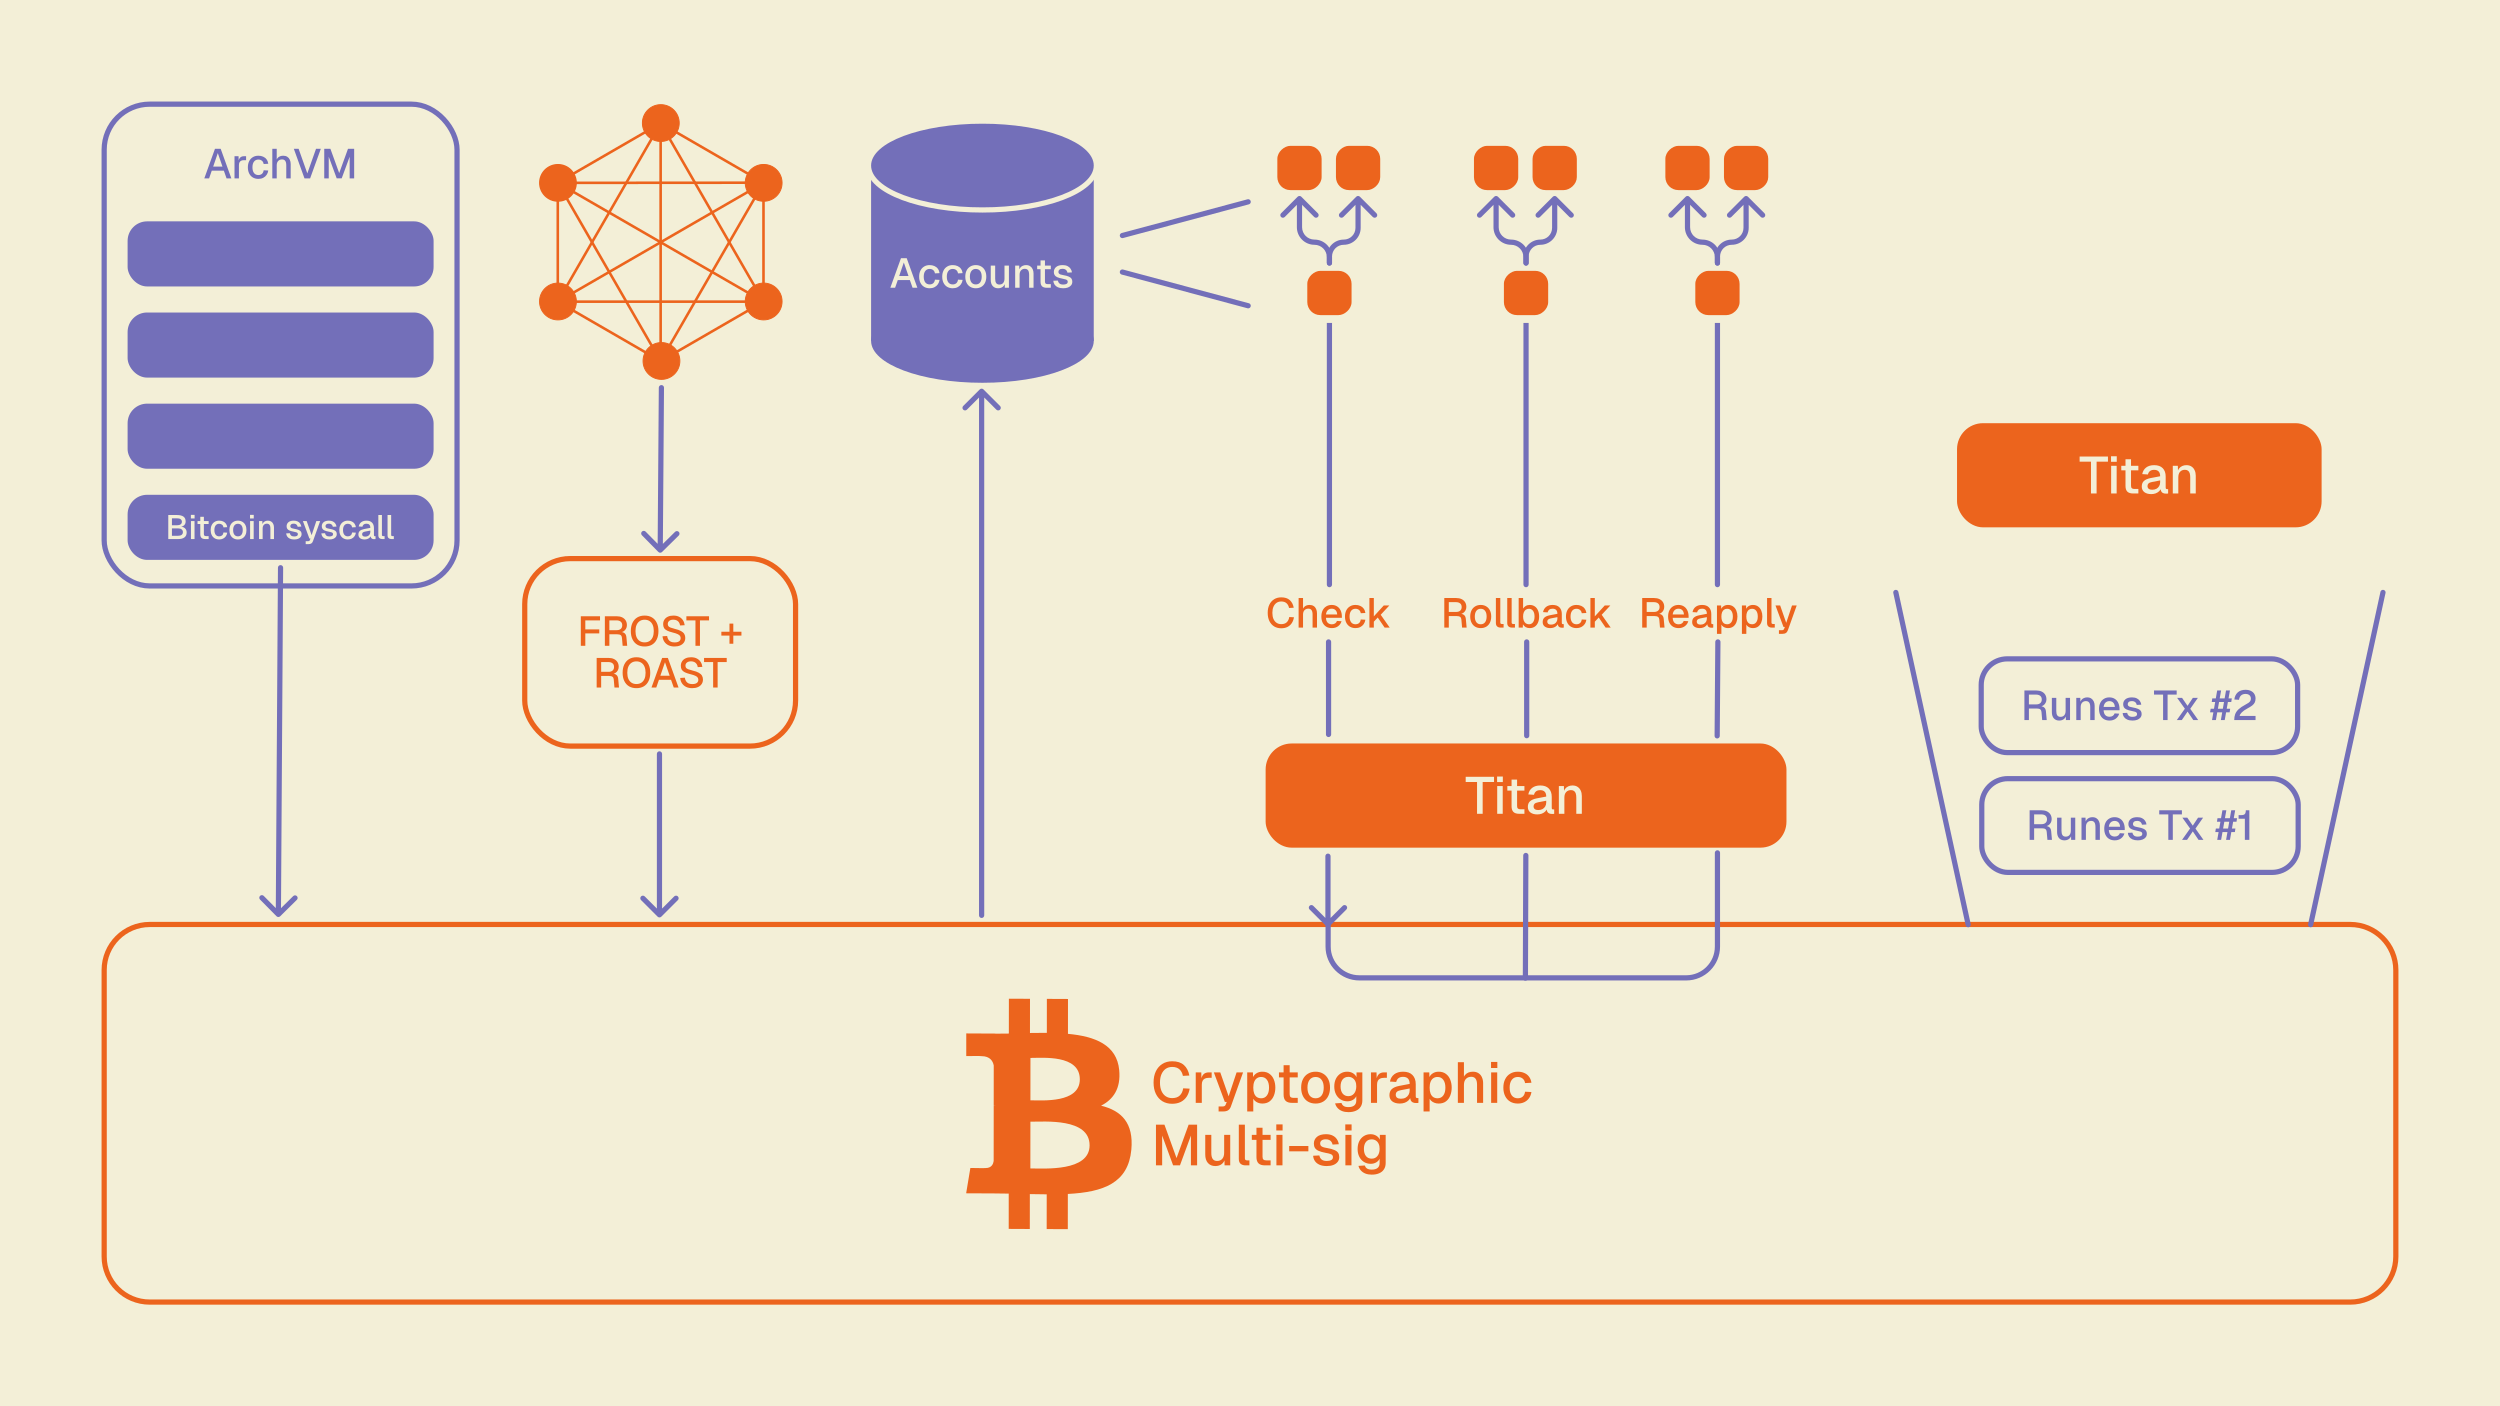 <svg width="1920" height="1080" viewBox="0 0 1920 1080" fill="none" xmlns="http://www.w3.org/2000/svg">
<rect x="0" y="0" width="1920" height="1080" fill="#333333" stroke="none"/>
<g clip-path="url(#clip0_1220_2047)">
<rect width="1920" height="1080" fill="#F3EFD7"/>
<path d="M80 745C80 725.67 95.67 710 115 710H1104.5H1805C1824.33 710 1840 725.67 1840 745V965C1840 984.33 1824.33 1000 1805 1000H115C95.67 1000 80 984.33 80 965V745Z" stroke="#EC641D" stroke-width="4"/>
<path d="M1020 709.5V727C1020 740.255 1030.75 751 1044 751H1295C1308.25 751 1319 740.255 1319 727V655" stroke="#736FB9" stroke-width="4" stroke-linecap="round"/>
<rect x="80" y="80" width="271" height="370" rx="35" fill="#F3EFD7" stroke="#736FB9" stroke-width="4"/>
<path d="M428.383 231.665L428.383 140.31L507.373 94.633L586.362 140.31L586.362 231.665L507.373 277.343L428.383 231.665Z" stroke="#EC641D" stroke-width="2"/>
<path d="M428.383 231.668H586.362" stroke="#EC641D" stroke-width="2"/>
<path d="M428.383 140.439L586.362 140.313" stroke="#EC641D" stroke-width="2"/>
<path d="M428.383 140.439L586.362 231.668" stroke="#EC641D" stroke-width="2"/>
<path d="M428.383 140.439L507.373 277.346" stroke="#EC641D" stroke-width="2"/>
<path d="M586.362 140.439L507.372 277.346" stroke="#EC641D" stroke-width="2"/>
<path d="M586.362 140.439L428.383 231.668" stroke="#EC641D" stroke-width="2"/>
<path d="M507.373 94.635L507.373 277.345" stroke="#EC641D" stroke-width="2"/>
<path d="M507.373 94.635L428.383 231.667" stroke="#EC641D" stroke-width="2"/>
<path d="M507.373 94.635L586.362 231.667" stroke="#EC641D" stroke-width="2"/>
<circle cx="508.006" cy="277.22" r="14.127" fill="#EC641D" stroke="#EC641D" stroke-width="0.767"/>
<circle cx="586.489" cy="231.542" r="14.127" fill="#EC641D" stroke="#EC641D" stroke-width="0.767"/>
<circle cx="586.489" cy="140.44" r="14.127" fill="#EC641D" stroke="#EC641D" stroke-width="0.767"/>
<circle cx="507.5" cy="94.51" r="14.127" fill="#EC641D" stroke="#EC641D" stroke-width="0.767"/>
<circle cx="428.511" cy="231.542" r="14.127" fill="#EC641D" stroke="#EC641D" stroke-width="0.767"/>
<circle cx="428.511" cy="140.44" r="13.936" fill="#EC641D" stroke="#EC641D" stroke-width="1.15"/>
<path d="M156.906 137L165.098 114.28H169.482L177.674 137H173.994L171.914 131.08H162.634L160.586 137H156.906ZM163.722 127.944H170.858L167.274 117.576L163.722 127.944ZM180.103 137V119.976H183.207L183.335 124.488L183.047 124.392C183.282 122.856 183.751 121.736 184.455 121.032C185.18 120.328 186.151 119.976 187.367 119.976H188.999V123.016H187.367C186.514 123.016 185.799 123.155 185.223 123.432C184.647 123.709 184.21 124.136 183.911 124.712C183.634 125.288 183.495 126.035 183.495 126.952V137H180.103ZM198.424 137.384C196.802 137.384 195.384 137.021 194.168 136.296C192.952 135.571 192.013 134.536 191.352 133.192C190.69 131.848 190.36 130.28 190.36 128.488C190.36 126.696 190.69 125.139 191.352 123.816C192.013 122.472 192.952 121.437 194.168 120.712C195.384 119.965 196.802 119.592 198.424 119.592C199.81 119.592 201.037 119.837 202.104 120.328C203.192 120.797 204.066 121.491 204.728 122.408C205.41 123.325 205.848 124.445 206.04 125.768L202.488 125.96C202.317 124.851 201.869 124.008 201.144 123.432C200.418 122.835 199.512 122.536 198.424 122.536C196.994 122.536 195.874 123.069 195.064 124.136C194.274 125.181 193.88 126.632 193.88 128.488C193.88 130.344 194.274 131.805 195.064 132.872C195.874 133.917 196.994 134.44 198.424 134.44C199.512 134.44 200.418 134.141 201.144 133.544C201.869 132.925 202.317 131.997 202.488 130.76L206.04 130.952C205.848 132.253 205.41 133.384 204.728 134.344C204.066 135.304 203.192 136.051 202.104 136.584C201.037 137.117 199.81 137.384 198.424 137.384ZM209.134 137V114.28H212.526V123.816L212.11 123.752C212.302 122.792 212.654 122.013 213.166 121.416C213.678 120.797 214.308 120.339 215.054 120.04C215.801 119.741 216.622 119.592 217.518 119.592C218.756 119.592 219.801 119.869 220.654 120.424C221.508 120.957 222.148 121.715 222.574 122.696C223.022 123.677 223.246 124.797 223.246 126.056V137H219.854V126.952C219.854 125.416 219.588 124.285 219.054 123.56C218.542 122.813 217.732 122.44 216.622 122.44C215.385 122.44 214.393 122.835 213.646 123.624C212.9 124.392 212.526 125.523 212.526 127.016V137H209.134ZM233.848 137L225.656 114.28H229.336L236.024 133.16L242.712 114.28H246.392L238.168 137H233.848ZM249.018 137V114.28H253.754L260.506 132.936L267.258 114.28H271.994V137H268.538V120.36L262.426 136.968H258.586L252.474 120.36V137H249.018Z" fill="#736FB9"/>
<rect x="98" y="380" width="235" height="50" rx="15" fill="#736FB9"/>
<rect x="98" y="310" width="235" height="50" rx="15" fill="#736FB9"/>
<rect x="98" y="240" width="235" height="50" rx="15" fill="#736FB9"/>
<rect x="98" y="170" width="235" height="50" rx="15" fill="#736FB9"/>
<path d="M129.236 414V395.54H135.866C138.085 395.54 139.757 395.939 140.884 396.736C142.011 397.533 142.574 398.799 142.574 400.532C142.574 401.312 142.409 401.997 142.08 402.586C141.751 403.175 141.265 403.643 140.624 403.99C140 404.319 139.255 404.493 138.388 404.51L138.362 404.406C139.939 404.441 141.161 404.874 142.028 405.706C142.912 406.521 143.354 407.595 143.354 408.93C143.354 410.611 142.791 411.877 141.664 412.726C140.537 413.575 138.934 414 136.854 414H129.236ZM132.044 411.478H136.776C137.937 411.478 138.839 411.244 139.48 410.776C140.139 410.291 140.468 409.589 140.468 408.67C140.468 407.769 140.139 407.067 139.48 406.564C138.839 406.061 137.937 405.81 136.776 405.81H132.044V411.478ZM132.044 403.418H135.814C137.045 403.418 137.998 403.184 138.674 402.716C139.35 402.248 139.688 401.589 139.688 400.74C139.688 399.839 139.359 399.171 138.7 398.738C138.059 398.287 137.097 398.062 135.814 398.062H132.044V403.418ZM146.647 414V400.168H149.403V414H146.647ZM146.595 398.166V395.41H149.455V398.166H146.595ZM157.664 414C156.347 414 155.376 413.697 154.752 413.09C154.128 412.483 153.816 411.539 153.816 410.256V396.918H156.572V410.048C156.572 410.689 156.711 411.131 156.988 411.374C157.265 411.617 157.69 411.738 158.262 411.738H160.238V414H157.664ZM151.71 402.43V400.168H160.238V402.43H151.71ZM168.337 414.312C167.02 414.312 165.867 414.017 164.879 413.428C163.891 412.839 163.129 411.998 162.591 410.906C162.054 409.814 161.785 408.54 161.785 407.084C161.785 405.628 162.054 404.363 162.591 403.288C163.129 402.196 163.891 401.355 164.879 400.766C165.867 400.159 167.02 399.856 168.337 399.856C169.464 399.856 170.461 400.055 171.327 400.454C172.211 400.835 172.922 401.399 173.459 402.144C174.014 402.889 174.369 403.799 174.525 404.874L171.639 405.03C171.501 404.129 171.137 403.444 170.547 402.976C169.958 402.491 169.221 402.248 168.337 402.248C167.176 402.248 166.266 402.681 165.607 403.548C164.966 404.397 164.645 405.576 164.645 407.084C164.645 408.592 164.966 409.779 165.607 410.646C166.266 411.495 167.176 411.92 168.337 411.92C169.221 411.92 169.958 411.677 170.547 411.192C171.137 410.689 171.501 409.935 171.639 408.93L174.525 409.086C174.369 410.143 174.014 411.062 173.459 411.842C172.922 412.622 172.211 413.229 171.327 413.662C170.461 414.095 169.464 414.312 168.337 414.312ZM182.734 414.312C181.417 414.312 180.264 414.017 179.276 413.428C178.288 412.839 177.525 411.998 176.988 410.906C176.451 409.814 176.182 408.54 176.182 407.084C176.182 405.611 176.451 404.337 176.988 403.262C177.525 402.187 178.288 401.355 179.276 400.766C180.264 400.159 181.417 399.856 182.734 399.856C184.051 399.856 185.204 400.159 186.192 400.766C187.18 401.355 187.943 402.187 188.48 403.262C189.017 404.337 189.286 405.611 189.286 407.084C189.286 408.54 189.017 409.814 188.48 410.906C187.943 411.998 187.18 412.839 186.192 413.428C185.204 414.017 184.051 414.312 182.734 414.312ZM182.734 411.92C183.913 411.92 184.823 411.495 185.464 410.646C186.105 409.779 186.426 408.592 186.426 407.084C186.426 405.576 186.105 404.397 185.464 403.548C184.823 402.681 183.913 402.248 182.734 402.248C181.573 402.248 180.663 402.681 180.004 403.548C179.363 404.397 179.042 405.576 179.042 407.084C179.042 408.592 179.363 409.779 180.004 410.646C180.663 411.495 181.573 411.92 182.734 411.92ZM192.071 414V400.168H194.827V414H192.071ZM192.019 398.166V395.41H194.879V398.166H192.019ZM198.952 414V400.168H201.474L201.578 403.86L201.24 403.678C201.396 402.777 201.691 402.049 202.124 401.494C202.557 400.939 203.086 400.532 203.71 400.272C204.334 399.995 205.01 399.856 205.738 399.856C206.778 399.856 207.636 400.09 208.312 400.558C209.005 401.009 209.525 401.633 209.872 402.43C210.236 403.21 210.418 404.103 210.418 405.108V414H207.662V405.94C207.662 405.125 207.575 404.441 207.402 403.886C207.229 403.331 206.943 402.907 206.544 402.612C206.145 402.317 205.625 402.17 204.984 402.17C204.013 402.17 203.225 402.491 202.618 403.132C202.011 403.773 201.708 404.709 201.708 405.94V414H198.952ZM225.966 414.312C224.666 414.312 223.565 414.113 222.664 413.714C221.78 413.315 221.095 412.769 220.61 412.076C220.124 411.365 219.847 410.551 219.778 409.632L222.612 409.502C222.75 410.265 223.08 410.871 223.6 411.322C224.12 411.773 224.908 411.998 225.966 411.998C226.832 411.998 227.517 411.859 228.02 411.582C228.522 411.305 228.774 410.863 228.774 410.256C228.774 409.927 228.687 409.649 228.514 409.424C228.358 409.181 228.046 408.982 227.578 408.826C227.11 408.653 226.416 408.488 225.498 408.332C224.128 408.072 223.054 407.769 222.274 407.422C221.494 407.075 220.939 406.633 220.61 406.096C220.28 405.559 220.116 404.909 220.116 404.146C220.116 402.881 220.584 401.849 221.52 401.052C222.473 400.255 223.842 399.856 225.628 399.856C226.824 399.856 227.829 400.064 228.644 400.48C229.458 400.879 230.091 401.425 230.542 402.118C231.01 402.794 231.304 403.557 231.426 404.406L228.592 404.562C228.505 404.077 228.332 403.661 228.072 403.314C227.829 402.95 227.5 402.673 227.084 402.482C226.668 402.274 226.174 402.17 225.602 402.17C224.718 402.17 224.059 402.343 223.626 402.69C223.192 403.037 222.976 403.487 222.976 404.042C222.976 404.458 223.071 404.796 223.262 405.056C223.47 405.316 223.799 405.533 224.25 405.706C224.7 405.862 225.298 406.001 226.044 406.122C227.482 406.365 228.609 406.668 229.424 407.032C230.238 407.379 230.81 407.812 231.14 408.332C231.469 408.852 231.634 409.485 231.634 410.23C231.634 411.097 231.391 411.833 230.906 412.44C230.42 413.047 229.753 413.515 228.904 413.844C228.054 414.156 227.075 414.312 225.966 414.312ZM234.771 417.9V415.638H236.461C236.929 415.638 237.276 415.569 237.501 415.43C237.726 415.291 237.9 415.057 238.021 414.728L238.463 413.584H237.605L232.613 400.168H235.525L239.321 411.036L242.935 400.168H245.873L240.361 415.612C240.084 416.409 239.668 416.99 239.113 417.354C238.576 417.718 237.822 417.9 236.851 417.9H234.771ZM252.981 414.312C251.681 414.312 250.581 414.113 249.679 413.714C248.795 413.315 248.111 412.769 247.625 412.076C247.14 411.365 246.863 410.551 246.793 409.632L249.627 409.502C249.766 410.265 250.095 410.871 250.615 411.322C251.135 411.773 251.924 411.998 252.981 411.998C253.848 411.998 254.533 411.859 255.035 411.582C255.538 411.305 255.789 410.863 255.789 410.256C255.789 409.927 255.703 409.649 255.529 409.424C255.373 409.181 255.061 408.982 254.593 408.826C254.125 408.653 253.432 408.488 252.513 408.332C251.144 408.072 250.069 407.769 249.289 407.422C248.509 407.075 247.955 406.633 247.625 406.096C247.296 405.559 247.131 404.909 247.131 404.146C247.131 402.881 247.599 401.849 248.535 401.052C249.489 400.255 250.858 399.856 252.643 399.856C253.839 399.856 254.845 400.064 255.659 400.48C256.474 400.879 257.107 401.425 257.557 402.118C258.025 402.794 258.32 403.557 258.441 404.406L255.607 404.562C255.521 404.077 255.347 403.661 255.087 403.314C254.845 402.95 254.515 402.673 254.099 402.482C253.683 402.274 253.189 402.17 252.617 402.17C251.733 402.17 251.075 402.343 250.641 402.69C250.208 403.037 249.991 403.487 249.991 404.042C249.991 404.458 250.087 404.796 250.277 405.056C250.485 405.316 250.815 405.533 251.265 405.706C251.716 405.862 252.314 406.001 253.059 406.122C254.498 406.365 255.625 406.668 256.439 407.032C257.254 407.379 257.826 407.812 258.155 408.332C258.485 408.852 258.649 409.485 258.649 410.23C258.649 411.097 258.407 411.833 257.921 412.44C257.436 413.047 256.769 413.515 255.919 413.844C255.07 414.156 254.091 414.312 252.981 414.312ZM267.132 414.312C265.815 414.312 264.662 414.017 263.674 413.428C262.686 412.839 261.924 411.998 261.386 410.906C260.849 409.814 260.58 408.54 260.58 407.084C260.58 405.628 260.849 404.363 261.386 403.288C261.924 402.196 262.686 401.355 263.674 400.766C264.662 400.159 265.815 399.856 267.132 399.856C268.259 399.856 269.256 400.055 270.122 400.454C271.006 400.835 271.717 401.399 272.254 402.144C272.809 402.889 273.164 403.799 273.32 404.874L270.434 405.03C270.296 404.129 269.932 403.444 269.342 402.976C268.753 402.491 268.016 402.248 267.132 402.248C265.971 402.248 265.061 402.681 264.402 403.548C263.761 404.397 263.44 405.576 263.44 407.084C263.44 408.592 263.761 409.779 264.402 410.646C265.061 411.495 265.971 411.92 267.132 411.92C268.016 411.92 268.753 411.677 269.342 411.192C269.932 410.689 270.296 409.935 270.434 408.93L273.32 409.086C273.164 410.143 272.809 411.062 272.254 411.842C271.717 412.622 271.006 413.229 270.122 413.662C269.256 414.095 268.259 414.312 267.132 414.312ZM279.988 414.312C278.549 414.312 277.397 413.983 276.53 413.324C275.681 412.665 275.256 411.738 275.256 410.542C275.256 409.346 275.611 408.419 276.322 407.76C277.05 407.084 278.168 406.599 279.676 406.304L284.434 405.394C284.434 404.319 284.183 403.522 283.68 403.002C283.177 402.465 282.432 402.196 281.444 402.196C280.56 402.196 279.867 402.395 279.364 402.794C278.861 403.175 278.515 403.747 278.324 404.51L275.49 404.328C275.75 402.941 276.391 401.849 277.414 401.052C278.454 400.255 279.797 399.856 281.444 399.856C283.316 399.856 284.737 400.359 285.708 401.364C286.696 402.352 287.19 403.747 287.19 405.55V410.932C287.19 411.261 287.242 411.495 287.346 411.634C287.467 411.755 287.658 411.816 287.918 411.816H288.412V414C288.325 414.017 288.187 414.035 287.996 414.052C287.805 414.069 287.606 414.078 287.398 414.078C286.809 414.078 286.297 413.983 285.864 413.792C285.448 413.601 285.136 413.289 284.928 412.856C284.72 412.405 284.616 411.807 284.616 411.062L284.902 411.192C284.763 411.799 284.46 412.336 283.992 412.804C283.541 413.272 282.961 413.645 282.25 413.922C281.557 414.182 280.803 414.312 279.988 414.312ZM280.43 412.128C281.262 412.128 281.973 411.972 282.562 411.66C283.151 411.331 283.611 410.88 283.94 410.308C284.269 409.736 284.434 409.086 284.434 408.358V407.474L280.378 408.254C279.546 408.41 278.957 408.661 278.61 409.008C278.281 409.337 278.116 409.762 278.116 410.282C278.116 410.871 278.315 411.331 278.714 411.66C279.13 411.972 279.702 412.128 280.43 412.128ZM293.577 414C292.676 414 291.948 413.766 291.393 413.298C290.839 412.83 290.561 412.085 290.561 411.062V395.54H293.317V410.802C293.317 411.114 293.395 411.348 293.551 411.504C293.725 411.66 293.967 411.738 294.279 411.738H295.371V414H293.577ZM300.661 414C299.76 414 299.032 413.766 298.477 413.298C297.923 412.83 297.645 412.085 297.645 411.062V395.54H300.401V410.802C300.401 411.114 300.479 411.348 300.635 411.504C300.809 411.66 301.051 411.738 301.363 411.738H302.455V414H300.661Z" fill="#F3EFD7"/>
<rect x="403" y="429" width="208" height="144" rx="35" stroke="#EC641D" stroke-width="4"/>
<path d="M446.065 496V473.28H460.817V476.448H447.697L449.521 474.56V484.992L447.697 483.36H460.241V486.432H447.697L449.521 484.8V496H446.065ZM464.533 496V473.28H473.589C475.211 473.28 476.608 473.557 477.781 474.112C478.955 474.667 479.861 475.456 480.501 476.48C481.141 477.504 481.461 478.72 481.461 480.128C481.461 481.152 481.227 482.069 480.757 482.88C480.309 483.691 479.701 484.341 478.933 484.832C478.187 485.301 477.387 485.568 476.533 485.632L476.373 485.344C477.803 485.344 478.912 485.675 479.701 486.336C480.491 486.976 480.949 487.989 481.077 489.376L481.685 496H478.197L477.653 489.824C477.589 488.907 477.28 488.235 476.725 487.808C476.171 487.36 475.264 487.136 474.005 487.136H467.989V496H464.533ZM467.989 483.968H473.653C474.955 483.968 475.979 483.648 476.725 483.008C477.493 482.347 477.877 481.419 477.877 480.224C477.877 479.008 477.493 478.08 476.725 477.44C475.957 476.779 474.837 476.448 473.365 476.448H467.989V483.968ZM495.063 496.512C492.865 496.512 490.977 496.043 489.399 495.104C487.82 494.144 486.604 492.779 485.751 491.008C484.897 489.237 484.471 487.125 484.471 484.672C484.471 482.219 484.897 480.107 485.751 478.336C486.604 476.544 487.82 475.168 489.399 474.208C490.977 473.248 492.865 472.768 495.063 472.768C497.281 472.768 499.18 473.248 500.759 474.208C502.359 475.168 503.575 476.544 504.407 478.336C505.26 480.107 505.687 482.219 505.687 484.672C505.687 487.125 505.26 489.237 504.407 491.008C503.575 492.779 502.359 494.144 500.759 495.104C499.18 496.043 497.281 496.512 495.063 496.512ZM495.063 493.344C496.535 493.344 497.793 493.003 498.839 492.32C499.905 491.637 500.716 490.656 501.271 489.376C501.825 488.075 502.103 486.507 502.103 484.672C502.103 482.837 501.825 481.269 501.271 479.968C500.716 478.667 499.905 477.675 498.839 476.992C497.793 476.288 496.535 475.936 495.063 475.936C493.612 475.936 492.364 476.288 491.319 476.992C490.273 477.675 489.463 478.667 488.887 479.968C488.332 481.269 488.055 482.837 488.055 484.672C488.055 486.507 488.332 488.075 488.887 489.376C489.463 490.656 490.273 491.637 491.319 492.32C492.364 493.003 493.612 493.344 495.063 493.344ZM518.038 496.512C516.224 496.512 514.646 496.181 513.302 495.52C511.979 494.859 510.934 493.941 510.166 492.768C509.398 491.595 508.95 490.229 508.822 488.672L512.374 488.448C512.523 489.515 512.832 490.421 513.302 491.168C513.771 491.893 514.4 492.448 515.19 492.832C516 493.195 516.971 493.376 518.102 493.376C519.083 493.376 519.915 493.259 520.598 493.024C521.302 492.768 521.835 492.395 522.198 491.904C522.56 491.413 522.742 490.816 522.742 490.112C522.742 489.472 522.582 488.907 522.262 488.416C521.963 487.904 521.376 487.445 520.502 487.04C519.648 486.613 518.39 486.197 516.726 485.792C514.912 485.344 513.462 484.853 512.374 484.32C511.286 483.787 510.496 483.125 510.006 482.336C509.536 481.525 509.302 480.533 509.302 479.36C509.302 478.059 509.611 476.917 510.23 475.936C510.87 474.933 511.776 474.155 512.95 473.6C514.123 473.045 515.531 472.768 517.174 472.768C518.902 472.768 520.374 473.088 521.59 473.728C522.827 474.368 523.798 475.243 524.502 476.352C525.227 477.461 525.675 478.731 525.846 480.16L522.294 480.352C522.187 479.477 521.92 478.709 521.494 478.048C521.067 477.365 520.491 476.843 519.766 476.48C519.04 476.096 518.155 475.904 517.11 475.904C515.787 475.904 514.742 476.213 513.974 476.832C513.227 477.429 512.854 478.229 512.854 479.232C512.854 479.872 513.003 480.416 513.302 480.864C513.622 481.291 514.176 481.664 514.966 481.984C515.776 482.304 516.918 482.645 518.39 483.008C520.352 483.456 521.91 484.011 523.062 484.672C524.235 485.312 525.067 486.069 525.558 486.944C526.048 487.819 526.294 488.811 526.294 489.92C526.294 491.264 525.942 492.437 525.238 493.44C524.555 494.421 523.595 495.179 522.358 495.712C521.12 496.245 519.68 496.512 518.038 496.512ZM534.11 496V476.448H527.134V473.28H544.542V476.448H537.566V496H534.11ZM560.239 494.368V478.944H563.183V494.368H560.239ZM553.999 488.128V485.184H569.423V488.128H553.999ZM458.236 528V505.28H467.292C468.914 505.28 470.311 505.557 471.484 506.112C472.658 506.667 473.564 507.456 474.204 508.48C474.844 509.504 475.164 510.72 475.164 512.128C475.164 513.152 474.93 514.069 474.46 514.88C474.012 515.691 473.404 516.341 472.636 516.832C471.89 517.301 471.09 517.568 470.236 517.632L470.076 517.344C471.506 517.344 472.615 517.675 473.404 518.336C474.194 518.976 474.652 519.989 474.78 521.376L475.388 528H471.9L471.356 521.824C471.292 520.907 470.983 520.235 470.428 519.808C469.874 519.36 468.967 519.136 467.708 519.136H461.692V528H458.236ZM461.692 515.968H467.356C468.658 515.968 469.682 515.648 470.428 515.008C471.196 514.347 471.58 513.419 471.58 512.224C471.58 511.008 471.196 510.08 470.428 509.44C469.66 508.779 468.54 508.448 467.068 508.448H461.692V515.968ZM488.766 528.512C486.568 528.512 484.68 528.043 483.102 527.104C481.523 526.144 480.307 524.779 479.454 523.008C478.6 521.237 478.174 519.125 478.174 516.672C478.174 514.219 478.6 512.107 479.454 510.336C480.307 508.544 481.523 507.168 483.102 506.208C484.68 505.248 486.568 504.768 488.766 504.768C490.984 504.768 492.883 505.248 494.462 506.208C496.062 507.168 497.278 508.544 498.11 510.336C498.963 512.107 499.39 514.219 499.39 516.672C499.39 519.125 498.963 521.237 498.11 523.008C497.278 524.779 496.062 526.144 494.462 527.104C492.883 528.043 490.984 528.512 488.766 528.512ZM488.766 525.344C490.238 525.344 491.496 525.003 492.542 524.32C493.608 523.637 494.419 522.656 494.974 521.376C495.528 520.075 495.806 518.507 495.806 516.672C495.806 514.837 495.528 513.269 494.974 511.968C494.419 510.667 493.608 509.675 492.542 508.992C491.496 508.288 490.238 507.936 488.766 507.936C487.315 507.936 486.067 508.288 485.022 508.992C483.976 509.675 483.166 510.667 482.59 511.968C482.035 513.269 481.758 514.837 481.758 516.672C481.758 518.507 482.035 520.075 482.59 521.376C483.166 522.656 483.976 523.637 485.022 524.32C486.067 525.003 487.315 525.344 488.766 525.344ZM500.343 528L508.535 505.28H512.919L521.111 528H517.431L515.351 522.08H506.071L504.023 528H500.343ZM507.159 518.944H514.295L510.711 508.576L507.159 518.944ZM531.616 528.512C529.803 528.512 528.224 528.181 526.88 527.52C525.557 526.859 524.512 525.941 523.744 524.768C522.976 523.595 522.528 522.229 522.4 520.672L525.952 520.448C526.101 521.515 526.411 522.421 526.88 523.168C527.349 523.893 527.979 524.448 528.768 524.832C529.579 525.195 530.549 525.376 531.68 525.376C532.661 525.376 533.493 525.259 534.176 525.024C534.88 524.768 535.413 524.395 535.776 523.904C536.139 523.413 536.32 522.816 536.32 522.112C536.32 521.472 536.16 520.907 535.84 520.416C535.541 519.904 534.955 519.445 534.08 519.04C533.227 518.613 531.968 518.197 530.304 517.792C528.491 517.344 527.04 516.853 525.952 516.32C524.864 515.787 524.075 515.125 523.584 514.336C523.115 513.525 522.88 512.533 522.88 511.36C522.88 510.059 523.189 508.917 523.808 507.936C524.448 506.933 525.355 506.155 526.528 505.6C527.701 505.045 529.109 504.768 530.752 504.768C532.48 504.768 533.952 505.088 535.168 505.728C536.405 506.368 537.376 507.243 538.08 508.352C538.805 509.461 539.253 510.731 539.424 512.16L535.872 512.352C535.765 511.477 535.499 510.709 535.072 510.048C534.645 509.365 534.069 508.843 533.344 508.48C532.619 508.096 531.733 507.904 530.688 507.904C529.365 507.904 528.32 508.213 527.552 508.832C526.805 509.429 526.432 510.229 526.432 511.232C526.432 511.872 526.581 512.416 526.88 512.864C527.2 513.291 527.755 513.664 528.544 513.984C529.355 514.304 530.496 514.645 531.968 515.008C533.931 515.456 535.488 516.011 536.64 516.672C537.813 517.312 538.645 518.069 539.136 518.944C539.627 519.819 539.872 520.811 539.872 521.92C539.872 523.264 539.52 524.437 538.816 525.44C538.133 526.421 537.173 527.179 535.936 527.712C534.699 528.245 533.259 528.512 531.616 528.512ZM547.688 528V508.448H540.712V505.28H558.12V508.448H551.144V528H547.688Z" fill="#EC641D"/>
<rect x="1522" y="598" width="243" height="72" rx="20" stroke="#736FB9" stroke-width="4"/>
<path d="M1558.75 645V622.28H1567.81C1569.43 622.28 1570.83 622.557 1572 623.112C1573.17 623.667 1574.08 624.456 1574.72 625.48C1575.36 626.504 1575.68 627.72 1575.68 629.128C1575.68 630.152 1575.45 631.069 1574.98 631.88C1574.53 632.691 1573.92 633.341 1573.15 633.832C1572.41 634.301 1571.61 634.568 1570.75 634.632L1570.59 634.344C1572.02 634.344 1573.13 634.675 1573.92 635.336C1574.71 635.976 1575.17 636.989 1575.3 638.376L1575.9 645H1572.42L1571.87 638.824C1571.81 637.907 1571.5 637.235 1570.94 636.808C1570.39 636.36 1569.48 636.136 1568.22 636.136H1562.21V645H1558.75ZM1562.21 632.968H1567.87C1569.17 632.968 1570.2 632.648 1570.94 632.008C1571.71 631.347 1572.1 630.419 1572.1 629.224C1572.1 628.008 1571.71 627.08 1570.94 626.44C1570.18 625.779 1569.06 625.448 1567.58 625.448H1562.21V632.968ZM1585.44 645.384C1583.73 645.384 1582.37 644.819 1581.34 643.688C1580.34 642.536 1579.84 640.947 1579.84 638.92V627.976H1583.23V638.056C1583.23 639.592 1583.5 640.723 1584.03 641.448C1584.56 642.173 1585.37 642.536 1586.46 642.536C1587.7 642.536 1588.66 642.141 1589.34 641.352C1590.05 640.541 1590.4 639.411 1590.4 637.96V627.976H1593.79V645H1590.62L1590.56 640.552L1591.04 640.744C1590.74 642.237 1590.11 643.389 1589.15 644.2C1588.19 644.989 1586.95 645.384 1585.44 645.384ZM1598.59 645V627.976H1601.69L1601.82 632.52L1601.4 632.296C1601.6 631.187 1601.96 630.291 1602.49 629.608C1603.02 628.925 1603.68 628.424 1604.44 628.104C1605.21 627.763 1606.04 627.592 1606.94 627.592C1608.22 627.592 1609.28 627.88 1610.11 628.456C1610.96 629.011 1611.6 629.779 1612.03 630.76C1612.48 631.72 1612.7 632.819 1612.7 634.056V645H1609.31V635.08C1609.31 634.077 1609.2 633.235 1608.99 632.552C1608.77 631.869 1608.42 631.347 1607.93 630.984C1607.44 630.621 1606.8 630.44 1606.01 630.44C1604.82 630.44 1603.85 630.835 1603.1 631.624C1602.35 632.413 1601.98 633.565 1601.98 635.08V645H1598.59ZM1624.13 645.384C1622.46 645.384 1621.02 645.021 1619.81 644.296C1618.61 643.571 1617.68 642.536 1617.02 641.192C1616.38 639.848 1616.06 638.28 1616.06 636.488C1616.06 634.696 1616.38 633.139 1617.02 631.816C1617.68 630.472 1618.61 629.437 1619.81 628.712C1621 627.965 1622.41 627.592 1624.03 627.592C1625.57 627.592 1626.92 627.955 1628.09 628.68C1629.27 629.384 1630.17 630.408 1630.81 631.752C1631.48 633.096 1631.81 634.717 1631.81 636.616V637.48H1619.58C1619.67 639.144 1620.11 640.392 1620.89 641.224C1621.71 642.056 1622.79 642.472 1624.16 642.472C1625.16 642.472 1625.99 642.237 1626.65 641.768C1627.32 641.299 1627.77 640.669 1628.03 639.88L1631.55 640.104C1631.1 641.683 1630.22 642.963 1628.89 643.944C1627.59 644.904 1626 645.384 1624.13 645.384ZM1619.58 634.92H1628.22C1628.12 633.405 1627.68 632.285 1626.91 631.56C1626.16 630.835 1625.2 630.472 1624.03 630.472C1622.81 630.472 1621.81 630.856 1621.02 631.624C1620.25 632.371 1619.77 633.469 1619.58 634.92ZM1641.8 645.384C1640.2 645.384 1638.85 645.139 1637.74 644.648C1636.65 644.157 1635.81 643.485 1635.21 642.632C1634.61 641.757 1634.27 640.755 1634.19 639.624L1637.68 639.464C1637.85 640.403 1638.25 641.149 1638.89 641.704C1639.53 642.259 1640.5 642.536 1641.8 642.536C1642.87 642.536 1643.71 642.365 1644.33 642.024C1644.95 641.683 1645.26 641.139 1645.26 640.392C1645.26 639.987 1645.15 639.645 1644.94 639.368C1644.75 639.069 1644.36 638.824 1643.79 638.632C1643.21 638.419 1642.36 638.216 1641.23 638.024C1639.54 637.704 1638.22 637.331 1637.26 636.904C1636.3 636.477 1635.62 635.933 1635.21 635.272C1634.81 634.611 1634.6 633.811 1634.6 632.872C1634.6 631.315 1635.18 630.045 1636.33 629.064C1637.51 628.083 1639.19 627.592 1641.39 627.592C1642.86 627.592 1644.1 627.848 1645.1 628.36C1646.1 628.851 1646.88 629.523 1647.44 630.376C1648.01 631.208 1648.37 632.147 1648.52 633.192L1645.04 633.384C1644.93 632.787 1644.72 632.275 1644.4 631.848C1644.1 631.4 1643.69 631.059 1643.18 630.824C1642.67 630.568 1642.06 630.44 1641.36 630.44C1640.27 630.44 1639.46 630.653 1638.92 631.08C1638.39 631.507 1638.12 632.061 1638.12 632.744C1638.12 633.256 1638.24 633.672 1638.48 633.992C1638.73 634.312 1639.14 634.579 1639.69 634.792C1640.25 634.984 1640.98 635.155 1641.9 635.304C1643.67 635.603 1645.06 635.976 1646.06 636.424C1647.06 636.851 1647.77 637.384 1648.17 638.024C1648.58 638.664 1648.78 639.443 1648.78 640.36C1648.78 641.427 1648.48 642.333 1647.88 643.08C1647.29 643.827 1646.47 644.403 1645.42 644.808C1644.37 645.192 1643.17 645.384 1641.8 645.384ZM1665.27 645V625.448H1658.29V622.28H1675.7V625.448H1668.72V645H1665.27ZM1675.82 645L1681.99 636.296L1676.07 627.976H1679.85L1684.04 634.088L1688.1 627.976H1691.98L1686.12 636.36L1692.23 645H1688.46L1684.07 638.504L1679.66 645H1675.82ZM1709.63 645L1713.6 622.28H1716.6L1712.6 645H1709.63ZM1701.34 639.048L1701.79 636.296H1716.8L1716.38 639.048H1701.34ZM1702.84 645L1706.81 622.28H1709.82L1705.82 645H1702.84ZM1702.62 631.112L1703.04 628.36H1718.04L1717.63 631.112H1702.62ZM1724.05 645V628.808H1719.25V626.024H1721.2C1722.05 626.024 1722.75 625.917 1723.28 625.704C1723.81 625.469 1724.2 625.085 1724.43 624.552C1724.67 623.997 1724.78 623.24 1724.78 622.28H1727.5V645H1724.05Z" fill="#736FB9"/>
<rect x="1521.57" y="506" width="243" height="72" rx="20" stroke="#736FB9" stroke-width="4"/>
<path d="M1554.74 553V530.28H1563.8C1565.42 530.28 1566.81 530.557 1567.99 531.112C1569.16 531.667 1570.07 532.456 1570.71 533.48C1571.35 534.504 1571.67 535.72 1571.67 537.128C1571.67 538.152 1571.43 539.069 1570.96 539.88C1570.52 540.691 1569.91 541.341 1569.14 541.832C1568.39 542.301 1567.59 542.568 1566.74 542.632L1566.58 542.344C1568.01 542.344 1569.12 542.675 1569.91 543.336C1570.7 543.976 1571.16 544.989 1571.28 546.376L1571.89 553H1568.4L1567.86 546.824C1567.8 545.907 1567.49 545.235 1566.93 544.808C1566.38 544.36 1565.47 544.136 1564.21 544.136H1558.2V553H1554.74ZM1558.2 540.968H1563.86C1565.16 540.968 1566.19 540.648 1566.93 540.008C1567.7 539.347 1568.08 538.419 1568.08 537.224C1568.08 536.008 1567.7 535.08 1566.93 534.44C1566.16 533.779 1565.04 533.448 1563.57 533.448H1558.2V540.968ZM1581.43 553.384C1579.72 553.384 1578.35 552.819 1577.33 551.688C1576.33 550.536 1575.83 548.947 1575.83 546.92V535.976H1579.22V546.056C1579.22 547.592 1579.48 548.723 1580.02 549.448C1580.55 550.173 1581.36 550.536 1582.45 550.536C1583.69 550.536 1584.65 550.141 1585.33 549.352C1586.03 548.541 1586.39 547.411 1586.39 545.96V535.976H1589.78V553H1586.61L1586.55 548.552L1587.03 548.744C1586.73 550.237 1586.1 551.389 1585.14 552.2C1584.18 552.989 1582.94 553.384 1581.43 553.384ZM1594.58 553V535.976H1597.68L1597.81 540.52L1597.39 540.296C1597.58 539.187 1597.95 538.291 1598.48 537.608C1599.01 536.925 1599.66 536.424 1600.43 536.104C1601.2 535.763 1602.03 535.592 1602.93 535.592C1604.21 535.592 1605.26 535.88 1606.1 536.456C1606.95 537.011 1607.59 537.779 1608.02 538.76C1608.46 539.72 1608.69 540.819 1608.69 542.056V553H1605.3V543.08C1605.3 542.077 1605.19 541.235 1604.98 540.552C1604.76 539.869 1604.41 539.347 1603.92 538.984C1603.43 538.621 1602.79 538.44 1602 538.44C1600.81 538.44 1599.83 538.835 1599.09 539.624C1598.34 540.413 1597.97 541.565 1597.97 543.08V553H1594.58ZM1620.12 553.384C1618.45 553.384 1617.01 553.021 1615.8 552.296C1614.6 551.571 1613.67 550.536 1613.01 549.192C1612.37 547.848 1612.05 546.28 1612.05 544.488C1612.05 542.696 1612.37 541.139 1613.01 539.816C1613.67 538.472 1614.6 537.437 1615.8 536.712C1616.99 535.965 1618.4 535.592 1620.02 535.592C1621.56 535.592 1622.91 535.955 1624.08 536.68C1625.26 537.384 1626.16 538.408 1626.8 539.752C1627.46 541.096 1627.8 542.717 1627.8 544.616V545.48H1615.57C1615.66 547.144 1616.09 548.392 1616.88 549.224C1617.69 550.056 1618.78 550.472 1620.15 550.472C1621.15 550.472 1621.98 550.237 1622.64 549.768C1623.3 549.299 1623.76 548.669 1624.02 547.88L1627.54 548.104C1627.09 549.683 1626.21 550.963 1624.88 551.944C1623.58 552.904 1621.99 553.384 1620.12 553.384ZM1615.57 542.92H1624.21C1624.1 541.405 1623.67 540.285 1622.9 539.56C1622.15 538.835 1621.19 538.472 1620.02 538.472C1618.8 538.472 1617.8 538.856 1617.01 539.624C1616.24 540.371 1615.76 541.469 1615.57 542.92ZM1637.79 553.384C1636.19 553.384 1634.84 553.139 1633.73 552.648C1632.64 552.157 1631.8 551.485 1631.2 550.632C1630.6 549.757 1630.26 548.755 1630.18 547.624L1633.66 547.464C1633.83 548.403 1634.24 549.149 1634.88 549.704C1635.52 550.259 1636.49 550.536 1637.79 550.536C1638.86 550.536 1639.7 550.365 1640.32 550.024C1640.94 549.683 1641.25 549.139 1641.25 548.392C1641.25 547.987 1641.14 547.645 1640.93 547.368C1640.74 547.069 1640.35 546.824 1639.78 546.632C1639.2 546.419 1638.35 546.216 1637.22 546.024C1635.53 545.704 1634.21 545.331 1633.25 544.904C1632.29 544.477 1631.61 543.933 1631.2 543.272C1630.79 542.611 1630.59 541.811 1630.59 540.872C1630.59 539.315 1631.17 538.045 1632.32 537.064C1633.49 536.083 1635.18 535.592 1637.38 535.592C1638.85 535.592 1640.09 535.848 1641.09 536.36C1642.09 536.851 1642.87 537.523 1643.42 538.376C1644 539.208 1644.36 540.147 1644.51 541.192L1641.02 541.384C1640.92 540.787 1640.7 540.275 1640.38 539.848C1640.09 539.4 1639.68 539.059 1639.17 538.824C1638.66 538.568 1638.05 538.44 1637.34 538.44C1636.26 538.44 1635.45 538.653 1634.91 539.08C1634.38 539.507 1634.11 540.061 1634.11 540.744C1634.11 541.256 1634.23 541.672 1634.46 541.992C1634.72 542.312 1635.13 542.579 1635.68 542.792C1636.23 542.984 1636.97 543.155 1637.89 543.304C1639.66 543.603 1641.05 543.976 1642.05 544.424C1643.05 544.851 1643.75 545.384 1644.16 546.024C1644.57 546.664 1644.77 547.443 1644.77 548.36C1644.77 549.427 1644.47 550.333 1643.87 551.08C1643.27 551.827 1642.45 552.403 1641.41 552.808C1640.36 553.192 1639.16 553.384 1637.79 553.384ZM1661.25 553V533.448H1654.28V530.28H1671.69V533.448H1664.71V553H1661.25ZM1671.8 553L1677.98 544.296L1672.06 535.976H1675.84L1680.03 542.088L1684.09 535.976H1687.96L1682.11 544.36L1688.22 553H1684.44L1680.06 546.504L1675.64 553H1671.8ZM1705.62 553L1709.58 530.28H1712.59L1708.59 553H1705.62ZM1697.33 547.048L1697.78 544.296H1712.78L1712.37 547.048H1697.33ZM1698.83 553L1702.8 530.28H1705.81L1701.81 553H1698.83ZM1698.61 539.112L1699.02 536.36H1714.03L1713.62 539.112H1698.61ZM1715.88 553C1715.88 551.293 1716.13 549.768 1716.64 548.424C1717.16 547.08 1718.03 545.832 1719.27 544.68C1720.51 543.528 1722.21 542.376 1724.39 541.224C1725.43 540.691 1726.27 540.2 1726.88 539.752C1727.52 539.283 1727.98 538.803 1728.26 538.312C1728.54 537.821 1728.68 537.224 1728.68 536.52C1728.68 535.795 1728.52 535.176 1728.2 534.664C1727.9 534.131 1727.45 533.715 1726.85 533.416C1726.25 533.096 1725.5 532.936 1724.58 532.936C1723.13 532.936 1721.98 533.331 1721.12 534.12C1720.29 534.888 1719.77 535.997 1719.56 537.448L1715.97 537.224C1716.23 534.941 1717.09 533.128 1718.56 531.784C1720.06 530.44 1722.06 529.768 1724.58 529.768C1726.2 529.768 1727.58 530.056 1728.71 530.632C1729.86 531.187 1730.73 531.965 1731.33 532.968C1731.95 533.971 1732.26 535.133 1732.26 536.456C1732.26 537.608 1732.07 538.6 1731.68 539.432C1731.3 540.264 1730.66 541.043 1729.76 541.768C1728.87 542.472 1727.65 543.229 1726.12 544.04C1724.15 545.085 1722.67 546.12 1721.67 547.144C1720.67 548.147 1720.13 549.043 1720.07 549.832H1732.26V553H1715.88Z" fill="#736FB9"/>
<rect x="669" y="127.127" width="171" height="134.727" fill="#736FB9"/>
<ellipse cx="754.5" cy="261.855" rx="85.5" ry="32.127" fill="#736FB9"/>
<path d="M754.5 93C778.287 93 799.911 96.62 815.661 102.538C823.529 105.494 830.035 109.063 834.609 113.127C839.182 117.189 842 121.916 842 127.127C842 132.339 839.182 137.066 834.609 141.128C830.035 145.192 823.529 148.76 815.661 151.717C799.911 157.635 778.287 161.255 754.5 161.255C730.713 161.255 709.089 157.635 693.339 151.717C685.471 148.76 678.965 145.192 674.391 141.128C669.818 137.066 667 132.339 667 127.127C667 121.916 669.818 117.189 674.391 113.127C678.965 109.063 685.471 105.494 693.339 102.538C709.089 96.62 730.713 93 754.5 93Z" fill="#736FB9" stroke="#F3EFD7" stroke-width="4"/>
<rect x="1038" y="208" width="34" height="34" rx="10" transform="rotate(90 1038 208)" fill="#EC641D"/>
<rect x="1015" y="112" width="34" height="34" rx="10" transform="rotate(90 1015 112)" fill="#EC641D"/>
<rect x="1058.93" y="113.075" width="31.851" height="31.851" rx="8.925" transform="rotate(90 1058.93 113.075)" fill="#EC641D" stroke="#EC641D" stroke-width="2.15"/>
<path d="M1023 202C1023 203.105 1022.1 204 1021 204C1019.9 204 1019 203.105 1019 202L1021 202L1023 202ZM996.586 151.086C997.367 150.305 998.633 150.305 999.414 151.086L1012.14 163.814C1012.92 164.595 1012.92 165.861 1012.14 166.642C1011.36 167.423 1010.09 167.423 1009.31 166.642L998 155.328L986.686 166.642C985.905 167.423 984.639 167.423 983.858 166.642C983.077 165.861 983.077 164.595 983.858 163.814L996.586 151.086ZM1021 202L1019 202L1019 197.5L1021 197.5L1023 197.5L1023 202L1021 202ZM998 174.5L996 174.5L996 152.5L998 152.5L1000 152.5L1000 174.5L998 174.5ZM1009.5 186L1009.5 188C1002.04 188 996 181.956 996 174.5L998 174.5L1000 174.5C1000 179.747 1004.25 184 1009.5 184L1009.5 186ZM1021 197.5L1019 197.5C1019 192.253 1014.75 188 1009.5 188L1009.5 186L1009.5 184C1016.96 184 1023 190.044 1023 197.5L1021 197.5Z" fill="#736FB9"/>
<path d="M1023 202C1023 203.105 1022.1 204 1021 204C1019.9 204 1019 203.105 1019 202L1021 202L1023 202ZM1041.59 151.086C1042.37 150.305 1043.63 150.305 1044.41 151.086L1057.14 163.814C1057.92 164.595 1057.92 165.861 1057.14 166.642C1056.36 167.423 1055.09 167.423 1054.31 166.642L1043 155.328L1031.69 166.642C1030.91 167.423 1029.64 167.423 1028.86 166.642C1028.08 165.861 1028.08 164.595 1028.86 163.814L1041.59 151.086ZM1021 202L1019 202L1019 197L1021 197L1023 197L1023 202L1021 202ZM1043 175L1041 175L1041 152.5L1043 152.5L1045 152.5L1045 175L1043 175ZM1032 186L1032 184C1036.97 184 1041 179.971 1041 175L1043 175L1045 175C1045 182.18 1039.18 188 1032 188L1032 186ZM1021 197L1019 197C1019 189.82 1024.82 184 1032 184L1032 186L1032 188C1027.03 188 1023 192.029 1023 197L1021 197Z" fill="#736FB9"/>
<rect x="1189" y="208" width="34" height="34" rx="10" transform="rotate(90 1189 208)" fill="#EC641D"/>
<rect x="1166" y="112" width="34" height="34" rx="10" transform="rotate(90 1166 112)" fill="#EC641D"/>
<rect x="1209.93" y="113.075" width="31.851" height="31.851" rx="8.925" transform="rotate(90 1209.93 113.075)" fill="#EC641D" stroke="#EC641D" stroke-width="2.15"/>
<path d="M1174 202C1174 203.105 1173.1 204 1172 204C1170.9 204 1170 203.105 1170 202L1172 202L1174 202ZM1147.59 151.086C1148.37 150.305 1149.63 150.305 1150.41 151.086L1163.14 163.814C1163.92 164.595 1163.92 165.861 1163.14 166.642C1162.36 167.423 1161.09 167.423 1160.31 166.642L1149 155.328L1137.69 166.642C1136.91 167.423 1135.64 167.423 1134.86 166.642C1134.08 165.861 1134.08 164.595 1134.86 163.814L1147.59 151.086ZM1172 202L1170 202L1170 197.5L1172 197.5L1174 197.5L1174 202L1172 202ZM1149 174.5L1147 174.5L1147 152.5L1149 152.5L1151 152.5L1151 174.5L1149 174.5ZM1160.5 186L1160.5 188C1153.04 188 1147 181.956 1147 174.5L1149 174.5L1151 174.5C1151 179.747 1155.25 184 1160.5 184L1160.5 186ZM1172 197.5L1170 197.5C1170 192.253 1165.75 188 1160.5 188L1160.5 186L1160.5 184C1167.96 184 1174 190.044 1174 197.5L1172 197.5Z" fill="#736FB9"/>
<path d="M1174 202C1174 203.105 1173.1 204 1172 204C1170.9 204 1170 203.105 1170 202L1172 202L1174 202ZM1192.59 151.086C1193.37 150.305 1194.63 150.305 1195.41 151.086L1208.14 163.814C1208.92 164.595 1208.92 165.861 1208.14 166.642C1207.36 167.423 1206.09 167.423 1205.31 166.642L1194 155.328L1182.69 166.642C1181.91 167.423 1180.64 167.423 1179.86 166.642C1179.08 165.861 1179.08 164.595 1179.86 163.814L1192.59 151.086ZM1172 202L1170 202L1170 197L1172 197L1174 197L1174 202L1172 202ZM1194 175L1192 175L1192 152.5L1194 152.5L1196 152.5L1196 175L1194 175ZM1183 186L1183 184C1187.97 184 1192 179.971 1192 175L1194 175L1196 175C1196 182.18 1190.18 188 1183 188L1183 186ZM1172 197L1170 197C1170 189.82 1175.82 184 1183 184L1183 186L1183 188C1178.03 188 1174 192.029 1174 197L1172 197Z" fill="#736FB9"/>
<rect x="1336" y="208" width="34" height="34" rx="10" transform="rotate(90 1336 208)" fill="#EC641D"/>
<rect x="1313" y="112" width="34" height="34" rx="10" transform="rotate(90 1313 112)" fill="#EC641D"/>
<rect x="1356.93" y="113.075" width="31.851" height="31.851" rx="8.925" transform="rotate(90 1356.93 113.075)" fill="#EC641D" stroke="#EC641D" stroke-width="2.15"/>
<path d="M1321 202C1321 203.105 1320.1 204 1319 204C1317.9 204 1317 203.105 1317 202L1319 202L1321 202ZM1294.59 151.086C1295.37 150.305 1296.63 150.305 1297.41 151.086L1310.14 163.814C1310.92 164.595 1310.92 165.861 1310.14 166.642C1309.36 167.423 1308.09 167.423 1307.31 166.642L1296 155.328L1284.69 166.642C1283.91 167.423 1282.64 167.423 1281.86 166.642C1281.08 165.861 1281.08 164.595 1281.86 163.814L1294.59 151.086ZM1319 202L1317 202L1317 197.5L1319 197.5L1321 197.5L1321 202L1319 202ZM1296 174.5L1294 174.5L1294 152.5L1296 152.5L1298 152.5L1298 174.5L1296 174.5ZM1307.5 186L1307.5 188C1300.04 188 1294 181.956 1294 174.5L1296 174.5L1298 174.5C1298 179.747 1302.25 184 1307.5 184L1307.5 186ZM1319 197.5L1317 197.5C1317 192.253 1312.75 188 1307.5 188L1307.5 186L1307.5 184C1314.96 184 1321 190.044 1321 197.5L1319 197.5Z" fill="#736FB9"/>
<path d="M1321 202C1321 203.105 1320.1 204 1319 204C1317.9 204 1317 203.105 1317 202L1319 202L1321 202ZM1339.59 151.086C1340.37 150.305 1341.63 150.305 1342.41 151.086L1355.14 163.814C1355.92 164.595 1355.92 165.861 1355.14 166.642C1354.36 167.423 1353.09 167.423 1352.31 166.642L1341 155.328L1329.69 166.642C1328.91 167.423 1327.64 167.423 1326.86 166.642C1326.08 165.861 1326.08 164.595 1326.86 163.814L1339.59 151.086ZM1319 202L1317 202L1317 197L1319 197L1321 197L1321 202L1319 202ZM1341 175L1339 175L1339 152.5L1341 152.5L1343 152.5L1343 175L1341 175ZM1330 186L1330 184C1334.97 184 1339 179.971 1339 175L1341 175L1343 175C1343 182.18 1337.18 188 1330 188L1330 186ZM1319 197L1317 197C1317 189.82 1322.82 184 1330 184L1330 186L1330 188C1325.03 188 1321 192.029 1321 197L1319 197Z" fill="#736FB9"/>
<path d="M683.765 221L691.957 198.28H696.341L704.533 221H700.853L698.773 215.08H689.493L687.445 221H683.765ZM690.581 211.944H697.717L694.133 201.576L690.581 211.944ZM713.97 221.384C712.349 221.384 710.931 221.021 709.715 220.296C708.499 219.571 707.56 218.536 706.899 217.192C706.237 215.848 705.907 214.28 705.907 212.488C705.907 210.696 706.237 209.139 706.899 207.816C707.56 206.472 708.499 205.437 709.715 204.712C710.931 203.965 712.349 203.592 713.97 203.592C715.357 203.592 716.584 203.837 717.651 204.328C718.739 204.797 719.613 205.491 720.275 206.408C720.957 207.325 721.395 208.445 721.587 209.768L718.035 209.96C717.864 208.851 717.416 208.008 716.691 207.432C715.965 206.835 715.059 206.536 713.97 206.536C712.541 206.536 711.421 207.069 710.611 208.136C709.821 209.181 709.427 210.632 709.427 212.488C709.427 214.344 709.821 215.805 710.611 216.872C711.421 217.917 712.541 218.44 713.97 218.44C715.059 218.44 715.965 218.141 716.691 217.544C717.416 216.925 717.864 215.997 718.035 214.76L721.587 214.952C721.395 216.253 720.957 217.384 720.275 218.344C719.613 219.304 718.739 220.051 717.651 220.584C716.584 221.117 715.357 221.384 713.97 221.384ZM731.689 221.384C730.068 221.384 728.649 221.021 727.433 220.296C726.217 219.571 725.279 218.536 724.617 217.192C723.956 215.848 723.625 214.28 723.625 212.488C723.625 210.696 723.956 209.139 724.617 207.816C725.279 206.472 726.217 205.437 727.433 204.712C728.649 203.965 730.068 203.592 731.689 203.592C733.076 203.592 734.303 203.837 735.369 204.328C736.457 204.797 737.332 205.491 737.993 206.408C738.676 207.325 739.113 208.445 739.305 209.768L735.753 209.96C735.583 208.851 735.135 208.008 734.409 207.432C733.684 206.835 732.777 206.536 731.689 206.536C730.26 206.536 729.14 207.069 728.329 208.136C727.54 209.181 727.145 210.632 727.145 212.488C727.145 214.344 727.54 215.805 728.329 216.872C729.14 217.917 730.26 218.44 731.689 218.44C732.777 218.44 733.684 218.141 734.409 217.544C735.135 216.925 735.583 215.997 735.753 214.76L739.305 214.952C739.113 216.253 738.676 217.384 737.993 218.344C737.332 219.304 736.457 220.051 735.369 220.584C734.303 221.117 733.076 221.384 731.689 221.384ZM749.408 221.384C747.787 221.384 746.368 221.021 745.152 220.296C743.936 219.571 742.997 218.536 742.336 217.192C741.675 215.848 741.344 214.28 741.344 212.488C741.344 210.675 741.675 209.107 742.336 207.784C742.997 206.461 743.936 205.437 745.152 204.712C746.368 203.965 747.787 203.592 749.408 203.592C751.029 203.592 752.448 203.965 753.664 204.712C754.88 205.437 755.819 206.461 756.48 207.784C757.141 209.107 757.472 210.675 757.472 212.488C757.472 214.28 757.141 215.848 756.48 217.192C755.819 218.536 754.88 219.571 753.664 220.296C752.448 221.021 751.029 221.384 749.408 221.384ZM749.408 218.44C750.859 218.44 751.979 217.917 752.768 216.872C753.557 215.805 753.952 214.344 753.952 212.488C753.952 210.632 753.557 209.181 752.768 208.136C751.979 207.069 750.859 206.536 749.408 206.536C747.979 206.536 746.859 207.069 746.048 208.136C745.259 209.181 744.864 210.632 744.864 212.488C744.864 214.344 745.259 215.805 746.048 216.872C746.859 217.917 747.979 218.44 749.408 218.44ZM766.5 221.384C764.793 221.384 763.428 220.819 762.404 219.688C761.401 218.536 760.9 216.947 760.9 214.92V203.976H764.292V214.056C764.292 215.592 764.559 216.723 765.092 217.448C765.625 218.173 766.436 218.536 767.524 218.536C768.761 218.536 769.721 218.141 770.404 217.352C771.108 216.541 771.46 215.411 771.46 213.96V203.976H774.852V221H771.684L771.62 216.552L772.1 216.744C771.801 218.237 771.172 219.389 770.212 220.2C769.252 220.989 768.015 221.384 766.5 221.384ZM779.65 221V203.976H782.754L782.882 208.52L782.466 208.296C782.658 207.187 783.021 206.291 783.554 205.608C784.087 204.925 784.738 204.424 785.506 204.104C786.274 203.763 787.106 203.592 788.002 203.592C789.282 203.592 790.338 203.88 791.17 204.456C792.023 205.011 792.663 205.779 793.09 206.76C793.538 207.72 793.762 208.819 793.762 210.056V221H790.37V211.08C790.37 210.077 790.263 209.235 790.05 208.552C789.837 207.869 789.485 207.347 788.994 206.984C788.503 206.621 787.863 206.44 787.074 206.44C785.879 206.44 784.909 206.835 784.162 207.624C783.415 208.413 783.042 209.565 783.042 211.08V221H779.65ZM803.866 221C802.244 221 801.05 220.627 800.282 219.88C799.514 219.133 799.13 217.971 799.13 216.392V199.976H802.522V216.136C802.522 216.925 802.692 217.469 803.034 217.768C803.375 218.067 803.898 218.216 804.602 218.216H807.034V221H803.866ZM796.538 206.76V203.976H807.034V206.76H796.538ZM816.554 221.384C814.954 221.384 813.599 221.139 812.49 220.648C811.402 220.157 810.559 219.485 809.962 218.632C809.364 217.757 809.023 216.755 808.938 215.624L812.426 215.464C812.596 216.403 813.002 217.149 813.642 217.704C814.282 218.259 815.252 218.536 816.554 218.536C817.62 218.536 818.463 218.365 819.082 218.024C819.7 217.683 820.01 217.139 820.01 216.392C820.01 215.987 819.903 215.645 819.69 215.368C819.498 215.069 819.114 214.824 818.538 214.632C817.962 214.419 817.108 214.216 815.978 214.024C814.292 213.704 812.97 213.331 812.01 212.904C811.05 212.477 810.367 211.933 809.962 211.272C809.556 210.611 809.354 209.811 809.354 208.872C809.354 207.315 809.93 206.045 811.082 205.064C812.255 204.083 813.94 203.592 816.138 203.592C817.61 203.592 818.847 203.848 819.85 204.36C820.852 204.851 821.631 205.523 822.186 206.376C822.762 207.208 823.124 208.147 823.274 209.192L819.786 209.384C819.679 208.787 819.466 208.275 819.146 207.848C818.847 207.4 818.442 207.059 817.93 206.824C817.418 206.568 816.81 206.44 816.106 206.44C815.018 206.44 814.207 206.653 813.674 207.08C813.14 207.507 812.874 208.061 812.874 208.744C812.874 209.256 812.991 209.672 813.226 209.992C813.482 210.312 813.887 210.579 814.442 210.792C814.996 210.984 815.732 211.155 816.65 211.304C818.42 211.603 819.807 211.976 820.81 212.424C821.812 212.851 822.516 213.384 822.922 214.024C823.327 214.664 823.53 215.443 823.53 216.36C823.53 217.427 823.231 218.333 822.634 219.08C822.036 219.827 821.215 220.403 820.17 220.808C819.124 221.192 817.919 221.384 816.554 221.384Z" fill="#F3EFD7"/>
<path d="M983.964 482.512C981.916 482.512 980.113 482.043 978.556 481.104C976.998 480.144 975.782 478.779 974.908 477.008C974.033 475.237 973.596 473.125 973.596 470.672C973.596 468.24 974.022 466.139 974.876 464.368C975.75 462.576 976.966 461.2 978.524 460.24C980.081 459.259 981.905 458.768 983.996 458.768C986.812 458.768 988.998 459.472 990.556 460.88C992.113 462.288 993.126 464.24 993.596 466.736L989.98 466.928C989.681 465.371 989.041 464.155 988.06 463.28C987.078 462.384 985.724 461.936 983.996 461.936C982.609 461.936 981.404 462.288 980.38 462.992C979.377 463.696 978.588 464.699 978.012 466C977.457 467.301 977.18 468.859 977.18 470.672C977.18 472.485 977.457 474.043 978.012 475.344C978.588 476.645 979.388 477.637 980.411 478.32C981.436 479.003 982.62 479.344 983.964 479.344C985.798 479.344 987.217 478.864 988.22 477.904C989.244 476.923 989.884 475.579 990.14 473.872L993.756 474.064C993.478 475.792 992.924 477.285 992.092 478.544C991.26 479.803 990.161 480.784 988.796 481.488C987.43 482.171 985.82 482.512 983.964 482.512ZM997.338 482V459.28H1000.73V468.816L1000.31 468.752C1000.51 467.792 1000.86 467.013 1001.37 466.416C1001.88 465.797 1002.51 465.339 1003.26 465.04C1004 464.741 1004.83 464.592 1005.72 464.592C1006.96 464.592 1008 464.869 1008.86 465.424C1009.71 465.957 1010.35 466.715 1010.78 467.696C1011.23 468.677 1011.45 469.797 1011.45 471.056V482H1008.06V471.952C1008.06 470.416 1007.79 469.285 1007.26 468.56C1006.75 467.813 1005.93 467.44 1004.83 467.44C1003.59 467.44 1002.6 467.835 1001.85 468.624C1001.1 469.392 1000.73 470.523 1000.73 472.016V482H997.338ZM1022.88 482.384C1021.21 482.384 1019.77 482.021 1018.56 481.296C1017.36 480.571 1016.43 479.536 1015.77 478.192C1015.13 476.848 1014.81 475.28 1014.81 473.488C1014.81 471.696 1015.13 470.139 1015.77 468.816C1016.43 467.472 1017.36 466.437 1018.56 465.712C1019.75 464.965 1021.16 464.592 1022.78 464.592C1024.32 464.592 1025.67 464.955 1026.84 465.68C1028.02 466.384 1028.92 467.408 1029.56 468.752C1030.23 470.096 1030.56 471.717 1030.56 473.616V474.48H1018.33C1018.42 476.144 1018.86 477.392 1019.64 478.224C1020.46 479.056 1021.54 479.472 1022.91 479.472C1023.91 479.472 1024.74 479.237 1025.4 478.768C1026.07 478.299 1026.52 477.669 1026.78 476.88L1030.3 477.104C1029.85 478.683 1028.97 479.963 1027.64 480.944C1026.34 481.904 1024.75 482.384 1022.88 482.384ZM1018.33 471.92H1026.97C1026.87 470.405 1026.43 469.285 1025.66 468.56C1024.91 467.835 1023.95 467.472 1022.78 467.472C1021.56 467.472 1020.56 467.856 1019.77 468.624C1019 469.371 1018.52 470.469 1018.33 471.92ZM1041 482.384C1039.38 482.384 1037.96 482.021 1036.75 481.296C1035.53 480.571 1034.59 479.536 1033.93 478.192C1033.27 476.848 1032.94 475.28 1032.94 473.488C1032.94 471.696 1033.27 470.139 1033.93 468.816C1034.59 467.472 1035.53 466.437 1036.75 465.712C1037.96 464.965 1039.38 464.592 1041 464.592C1042.39 464.592 1043.62 464.837 1044.68 465.328C1045.77 465.797 1046.64 466.491 1047.31 467.408C1047.99 468.325 1048.43 469.445 1048.62 470.768L1045.07 470.96C1044.9 469.851 1044.45 469.008 1043.72 468.432C1043 467.835 1042.09 467.536 1041 467.536C1039.57 467.536 1038.45 468.069 1037.64 469.136C1036.85 470.181 1036.46 471.632 1036.46 473.488C1036.46 475.344 1036.85 476.805 1037.64 477.872C1038.45 478.917 1039.57 479.44 1041 479.44C1042.09 479.44 1043 479.141 1043.72 478.544C1044.45 477.925 1044.9 476.997 1045.07 475.76L1048.62 475.952C1048.43 477.253 1047.99 478.384 1047.31 479.344C1046.64 480.304 1045.77 481.051 1044.68 481.584C1043.62 482.117 1042.39 482.384 1041 482.384ZM1051.71 482V459.28H1055.1V473.392L1062.75 464.976H1067.04L1060.38 472.144L1067.3 482H1063.39L1058.11 474.256L1055.1 477.456V482H1051.71Z" fill="#EC641D"/>
<path d="M1023 449C1023 450.105 1022.1 451 1021 451C1019.9 451 1019 450.105 1019 449L1021 449L1023 449ZM1021 449L1019 449L1019 248L1021 248L1023 248L1023 449L1021 449Z" fill="#736FB9"/>
<path d="M1109.22 482V459.28H1118.28C1119.9 459.28 1121.3 459.557 1122.47 460.112C1123.64 460.667 1124.55 461.456 1125.19 462.48C1125.83 463.504 1126.15 464.72 1126.15 466.128C1126.15 467.152 1125.91 468.069 1125.44 468.88C1125 469.691 1124.39 470.341 1123.62 470.832C1122.87 471.301 1122.07 471.568 1121.22 471.632L1121.06 471.344C1122.49 471.344 1123.6 471.675 1124.39 472.336C1125.18 472.976 1125.64 473.989 1125.76 475.376L1126.37 482H1122.88L1122.34 475.824C1122.28 474.907 1121.97 474.235 1121.41 473.808C1120.86 473.36 1119.95 473.136 1118.69 473.136H1112.68V482H1109.22ZM1112.68 469.968H1118.34C1119.64 469.968 1120.67 469.648 1121.41 469.008C1122.18 468.347 1122.56 467.419 1122.56 466.224C1122.56 465.008 1122.18 464.08 1121.41 463.44C1120.64 462.779 1119.52 462.448 1118.05 462.448H1112.68V469.968ZM1137.19 482.384C1135.57 482.384 1134.15 482.021 1132.93 481.296C1131.72 480.571 1130.78 479.536 1130.12 478.192C1129.46 476.848 1129.13 475.28 1129.13 473.488C1129.13 471.675 1129.46 470.107 1130.12 468.784C1130.78 467.461 1131.72 466.437 1132.93 465.712C1134.15 464.965 1135.57 464.592 1137.19 464.592C1138.81 464.592 1140.23 464.965 1141.45 465.712C1142.66 466.437 1143.6 467.461 1144.26 468.784C1144.92 470.107 1145.25 471.675 1145.25 473.488C1145.25 475.28 1144.92 476.848 1144.26 478.192C1143.6 479.536 1142.66 480.571 1141.45 481.296C1140.23 482.021 1138.81 482.384 1137.19 482.384ZM1137.19 479.44C1138.64 479.44 1139.76 478.917 1140.55 477.872C1141.34 476.805 1141.73 475.344 1141.73 473.488C1141.73 471.632 1141.34 470.181 1140.55 469.136C1139.76 468.069 1138.64 467.536 1137.19 467.536C1135.76 467.536 1134.64 468.069 1133.83 469.136C1133.04 470.181 1132.65 471.632 1132.65 473.488C1132.65 475.344 1133.04 476.805 1133.83 477.872C1134.64 478.917 1135.76 479.44 1137.19 479.44ZM1152.55 482C1151.44 482 1150.54 481.712 1149.86 481.136C1149.18 480.56 1148.84 479.643 1148.84 478.384V459.28H1152.23V478.064C1152.23 478.448 1152.33 478.736 1152.52 478.928C1152.73 479.12 1153.03 479.216 1153.41 479.216H1154.76V482H1152.55ZM1161.27 482C1160.16 482 1159.26 481.712 1158.58 481.136C1157.9 480.56 1157.56 479.643 1157.56 478.384V459.28H1160.95V478.064C1160.95 478.448 1161.04 478.736 1161.24 478.928C1161.45 479.12 1161.75 479.216 1162.13 479.216H1163.48V482H1161.27ZM1174.82 482.384C1173.64 482.384 1172.6 482.128 1171.68 481.616C1170.79 481.083 1170.09 480.357 1169.6 479.44L1169.51 482H1166.34V459.28H1169.73V467.376C1170.18 466.629 1170.84 465.979 1171.71 465.424C1172.61 464.869 1173.64 464.592 1174.82 464.592C1176.29 464.592 1177.57 464.955 1178.66 465.68C1179.75 466.405 1180.58 467.44 1181.15 468.784C1181.75 470.107 1182.05 471.675 1182.05 473.488C1182.05 475.301 1181.75 476.88 1181.15 478.224C1180.58 479.547 1179.75 480.571 1178.66 481.296C1177.57 482.021 1176.29 482.384 1174.82 482.384ZM1174.27 479.44C1175.57 479.44 1176.61 478.917 1177.38 477.872C1178.15 476.805 1178.53 475.344 1178.53 473.488C1178.53 471.632 1178.15 470.181 1177.38 469.136C1176.61 468.069 1175.59 467.536 1174.31 467.536C1173.35 467.536 1172.52 467.771 1171.84 468.24C1171.16 468.709 1170.64 469.392 1170.27 470.288C1169.91 471.163 1169.73 472.229 1169.73 473.488C1169.73 474.704 1169.91 475.76 1170.27 476.656C1170.64 477.552 1171.16 478.245 1171.84 478.736C1172.52 479.205 1173.33 479.44 1174.27 479.44ZM1190.61 482.384C1188.83 482.384 1187.42 481.979 1186.35 481.168C1185.3 480.357 1184.78 479.216 1184.78 477.744C1184.78 476.272 1185.22 475.131 1186.09 474.32C1186.99 473.488 1188.37 472.891 1190.22 472.528L1196.08 471.408C1196.08 470.085 1195.77 469.104 1195.15 468.464C1194.53 467.803 1193.61 467.472 1192.4 467.472C1191.31 467.472 1190.46 467.717 1189.84 468.208C1189.22 468.677 1188.79 469.381 1188.56 470.32L1185.07 470.096C1185.39 468.389 1186.18 467.045 1187.44 466.064C1188.72 465.083 1190.37 464.592 1192.4 464.592C1194.7 464.592 1196.45 465.211 1197.65 466.448C1198.86 467.664 1199.47 469.381 1199.47 471.6V478.224C1199.47 478.629 1199.53 478.917 1199.66 479.088C1199.81 479.237 1200.05 479.312 1200.37 479.312H1200.97V482C1200.87 482.021 1200.7 482.043 1200.46 482.064C1200.23 482.085 1199.98 482.096 1199.73 482.096C1199 482.096 1198.37 481.979 1197.84 481.744C1197.33 481.509 1196.94 481.125 1196.69 480.592C1196.43 480.037 1196.3 479.301 1196.3 478.384L1196.65 478.544C1196.48 479.291 1196.11 479.952 1195.53 480.528C1194.98 481.104 1194.26 481.563 1193.39 481.904C1192.54 482.224 1191.61 482.384 1190.61 482.384ZM1191.15 479.696C1192.17 479.696 1193.05 479.504 1193.77 479.12C1194.5 478.715 1195.06 478.16 1195.47 477.456C1195.87 476.752 1196.08 475.952 1196.08 475.056V473.968L1191.09 474.928C1190.06 475.12 1189.34 475.429 1188.91 475.856C1188.5 476.261 1188.3 476.784 1188.3 477.424C1188.3 478.149 1188.55 478.715 1189.04 479.12C1189.55 479.504 1190.25 479.696 1191.15 479.696ZM1210.72 482.384C1209.1 482.384 1207.68 482.021 1206.46 481.296C1205.25 480.571 1204.31 479.536 1203.65 478.192C1202.99 476.848 1202.66 475.28 1202.66 473.488C1202.66 471.696 1202.99 470.139 1203.65 468.816C1204.31 467.472 1205.25 466.437 1206.46 465.712C1207.68 464.965 1209.1 464.592 1210.72 464.592C1212.11 464.592 1213.33 464.837 1214.4 465.328C1215.49 465.797 1216.36 466.491 1217.02 467.408C1217.71 468.325 1218.14 469.445 1218.34 470.768L1214.78 470.96C1214.61 469.851 1214.17 469.008 1213.44 468.432C1212.72 467.835 1211.81 467.536 1210.72 467.536C1209.29 467.536 1208.17 468.069 1207.36 469.136C1206.57 470.181 1206.18 471.632 1206.18 473.488C1206.18 475.344 1206.57 476.805 1207.36 477.872C1208.17 478.917 1209.29 479.44 1210.72 479.44C1211.81 479.44 1212.72 479.141 1213.44 478.544C1214.17 477.925 1214.61 476.997 1214.78 475.76L1218.34 475.952C1218.14 477.253 1217.71 478.384 1217.02 479.344C1216.36 480.304 1215.49 481.051 1214.4 481.584C1213.33 482.117 1212.11 482.384 1210.72 482.384ZM1221.43 482V459.28H1224.82V473.392L1232.47 464.976H1236.76L1230.1 472.144L1237.02 482H1233.11L1227.83 474.256L1224.82 477.456V482H1221.43Z" fill="#EC641D"/>
<path d="M1174 449C1174 450.105 1173.1 451 1172 451C1170.9 451 1170 450.105 1170 449L1172 449L1174 449ZM1172 449L1170 449L1170 248L1172 248L1174 248L1174 449L1172 449Z" fill="#736FB9"/>
<path d="M1261.21 482V459.28H1270.26C1271.88 459.28 1273.28 459.557 1274.45 460.112C1275.63 460.667 1276.53 461.456 1277.17 462.48C1277.81 463.504 1278.13 464.72 1278.13 466.128C1278.13 467.152 1277.9 468.069 1277.43 468.88C1276.98 469.691 1276.37 470.341 1275.61 470.832C1274.86 471.301 1274.06 471.568 1273.21 471.632L1273.05 471.344C1274.47 471.344 1275.58 471.675 1276.37 472.336C1277.16 472.976 1277.62 473.989 1277.75 475.376L1278.36 482H1274.87L1274.33 475.824C1274.26 474.907 1273.95 474.235 1273.4 473.808C1272.84 473.36 1271.94 473.136 1270.68 473.136H1264.66V482H1261.21ZM1264.66 469.968H1270.33C1271.63 469.968 1272.65 469.648 1273.4 469.008C1274.17 468.347 1274.55 467.419 1274.55 466.224C1274.55 465.008 1274.17 464.08 1273.4 463.44C1272.63 462.779 1271.51 462.448 1270.04 462.448H1264.66V469.968ZM1289.17 482.384C1287.51 482.384 1286.07 482.021 1284.85 481.296C1283.66 480.571 1282.73 479.536 1282.07 478.192C1281.43 476.848 1281.11 475.28 1281.11 473.488C1281.11 471.696 1281.43 470.139 1282.07 468.816C1282.73 467.472 1283.66 466.437 1284.85 465.712C1286.05 464.965 1287.46 464.592 1289.08 464.592C1290.61 464.592 1291.97 464.955 1293.14 465.68C1294.31 466.384 1295.22 467.408 1295.86 468.752C1296.52 470.096 1296.85 471.717 1296.85 473.616V474.48H1284.63C1284.71 476.144 1285.15 477.392 1285.94 478.224C1286.75 479.056 1287.84 479.472 1289.21 479.472C1290.21 479.472 1291.04 479.237 1291.7 478.768C1292.36 478.299 1292.82 477.669 1293.08 476.88L1296.6 477.104C1296.15 478.683 1295.26 479.963 1293.94 480.944C1292.64 481.904 1291.05 482.384 1289.17 482.384ZM1284.63 471.92H1293.27C1293.16 470.405 1292.73 469.285 1291.96 468.56C1291.21 467.835 1290.25 467.472 1289.08 467.472C1287.86 467.472 1286.86 467.856 1286.07 468.624C1285.3 469.371 1284.82 470.469 1284.63 471.92ZM1305.4 482.384C1303.63 482.384 1302.21 481.979 1301.15 481.168C1300.1 480.357 1299.58 479.216 1299.58 477.744C1299.58 476.272 1300.02 475.131 1300.89 474.32C1301.79 473.488 1303.16 472.891 1305.02 472.528L1310.87 471.408C1310.87 470.085 1310.57 469.104 1309.95 468.464C1309.33 467.803 1308.41 467.472 1307.19 467.472C1306.11 467.472 1305.25 467.717 1304.63 468.208C1304.02 468.677 1303.59 469.381 1303.35 470.32L1299.87 470.096C1300.19 468.389 1300.98 467.045 1302.23 466.064C1303.51 465.083 1305.17 464.592 1307.19 464.592C1309.5 464.592 1311.25 465.211 1312.44 466.448C1313.66 467.664 1314.27 469.381 1314.27 471.6V478.224C1314.27 478.629 1314.33 478.917 1314.46 479.088C1314.61 479.237 1314.84 479.312 1315.16 479.312H1315.77V482C1315.66 482.021 1315.49 482.043 1315.26 482.064C1315.02 482.085 1314.78 482.096 1314.52 482.096C1313.8 482.096 1313.17 481.979 1312.63 481.744C1312.12 481.509 1311.74 481.125 1311.48 480.592C1311.23 480.037 1311.1 479.301 1311.1 478.384L1311.45 478.544C1311.28 479.291 1310.91 479.952 1310.33 480.528C1309.78 481.104 1309.06 481.563 1308.19 481.904C1307.33 482.224 1306.41 482.384 1305.4 482.384ZM1305.95 479.696C1306.97 479.696 1307.85 479.504 1308.57 479.12C1309.3 478.715 1309.86 478.16 1310.27 477.456C1310.67 476.752 1310.87 475.952 1310.87 475.056V473.968L1305.88 474.928C1304.86 475.12 1304.13 475.429 1303.71 475.856C1303.3 476.261 1303.1 476.784 1303.1 477.424C1303.1 478.149 1303.34 478.715 1303.83 479.12C1304.35 479.504 1305.05 479.696 1305.95 479.696ZM1318.63 486.8V464.976H1321.83L1321.93 468.624L1321.55 468.432C1321.97 467.173 1322.68 466.224 1323.66 465.584C1324.64 464.923 1325.77 464.592 1327.05 464.592C1328.71 464.592 1330.08 465.008 1331.15 465.84C1332.23 466.651 1333.03 467.728 1333.55 469.072C1334.08 470.416 1334.35 471.888 1334.35 473.488C1334.35 475.088 1334.08 476.56 1333.55 477.904C1333.03 479.248 1332.23 480.336 1331.15 481.168C1330.08 481.979 1328.71 482.384 1327.05 482.384C1326.2 482.384 1325.4 482.235 1324.65 481.936C1323.9 481.637 1323.26 481.221 1322.73 480.688C1322.22 480.133 1321.86 479.483 1321.64 478.736L1322.03 478.352V486.8H1318.63ZM1326.44 479.44C1327.81 479.44 1328.87 478.917 1329.64 477.872C1330.43 476.827 1330.83 475.365 1330.83 473.488C1330.83 471.611 1330.43 470.149 1329.64 469.104C1328.87 468.059 1327.81 467.536 1326.44 467.536C1325.55 467.536 1324.77 467.76 1324.11 468.208C1323.45 468.635 1322.93 469.296 1322.57 470.192C1322.21 471.088 1322.03 472.187 1322.03 473.488C1322.03 474.789 1322.2 475.888 1322.54 476.784C1322.9 477.68 1323.41 478.352 1324.07 478.8C1324.76 479.227 1325.55 479.44 1326.44 479.44ZM1337.79 486.8V464.976H1340.99L1341.09 468.624L1340.7 468.432C1341.13 467.173 1341.83 466.224 1342.81 465.584C1343.8 464.923 1344.93 464.592 1346.21 464.592C1347.87 464.592 1349.24 465.008 1350.3 465.84C1351.39 466.651 1352.19 467.728 1352.7 469.072C1353.24 470.416 1353.5 471.888 1353.5 473.488C1353.5 475.088 1353.24 476.56 1352.7 477.904C1352.19 479.248 1351.39 480.336 1350.3 481.168C1349.24 481.979 1347.87 482.384 1346.21 482.384C1345.35 482.384 1344.55 482.235 1343.81 481.936C1343.06 481.637 1342.42 481.221 1341.89 480.688C1341.37 480.133 1341.01 479.483 1340.8 478.736L1341.18 478.352V486.8H1337.79ZM1345.6 479.44C1346.96 479.44 1348.03 478.917 1348.8 477.872C1349.59 476.827 1349.98 475.365 1349.98 473.488C1349.98 471.611 1349.59 470.149 1348.8 469.104C1348.03 468.059 1346.96 467.536 1345.6 467.536C1344.7 467.536 1343.92 467.76 1343.26 468.208C1342.6 468.635 1342.09 469.296 1341.73 470.192C1341.36 471.088 1341.18 472.187 1341.18 473.488C1341.18 474.789 1341.35 475.888 1341.69 476.784C1342.06 477.68 1342.57 478.352 1343.23 478.8C1343.91 479.227 1344.7 479.44 1345.6 479.44ZM1360.82 482C1359.71 482 1358.81 481.712 1358.13 481.136C1357.44 480.56 1357.1 479.643 1357.1 478.384V459.28H1360.5V478.064C1360.5 478.448 1360.59 478.736 1360.78 478.928C1361 479.12 1361.3 479.216 1361.68 479.216H1363.02V482H1360.82ZM1366.22 486.8V484.016H1368.3C1368.88 484.016 1369.3 483.931 1369.58 483.76C1369.86 483.589 1370.07 483.301 1370.22 482.896L1370.76 481.488H1369.71L1363.56 464.976H1367.15L1371.82 478.352L1376.27 464.976H1379.88L1373.1 483.984C1372.76 484.965 1372.25 485.68 1371.56 486.128C1370.9 486.576 1369.97 486.8 1368.78 486.8H1366.22Z" fill="#EC641D"/>
<path d="M1321 449C1321 450.105 1320.1 451 1319 451C1317.9 451 1317 450.105 1317 449L1319 449L1321 449ZM1319 449L1317 449L1317 248L1319 248L1321 248L1321 449L1319 449Z" fill="#736FB9"/>
<rect x="972" y="571" width="400" height="80" rx="20" fill="#EC641D"/>
<path d="M1134.37 625V600.56H1125.65V596.6H1147.41V600.56H1138.69V625H1134.37ZM1149.85 625V603.72H1154.09V625H1149.85ZM1149.77 600.64V596.4H1154.17V600.64H1149.77ZM1166.8 625C1164.77 625 1163.28 624.533 1162.32 623.6C1161.36 622.667 1160.88 621.213 1160.88 619.24V598.72H1165.12V618.92C1165.12 619.907 1165.33 620.587 1165.76 620.96C1166.19 621.333 1166.84 621.52 1167.72 621.52H1170.76V625H1166.8ZM1157.64 607.2V603.72H1170.76V607.2H1157.64ZM1180.66 625.48C1178.44 625.48 1176.67 624.973 1175.34 623.96C1174.03 622.947 1173.38 621.52 1173.38 619.68C1173.38 617.84 1173.92 616.413 1175.02 615.4C1176.14 614.36 1177.86 613.613 1180.18 613.16L1187.5 611.76C1187.5 610.107 1187.11 608.88 1186.34 608.08C1185.56 607.253 1184.42 606.84 1182.9 606.84C1181.54 606.84 1180.47 607.147 1179.7 607.76C1178.92 608.347 1178.39 609.227 1178.1 610.4L1173.74 610.12C1174.14 607.987 1175.12 606.307 1176.7 605.08C1178.3 603.853 1180.36 603.24 1182.9 603.24C1185.78 603.24 1187.96 604.013 1189.46 605.56C1190.98 607.08 1191.74 609.227 1191.74 612V620.28C1191.74 620.787 1191.82 621.147 1191.98 621.36C1192.16 621.547 1192.46 621.64 1192.86 621.64H1193.62V625C1193.48 625.027 1193.27 625.053 1192.98 625.08C1192.68 625.107 1192.38 625.12 1192.06 625.12C1191.15 625.12 1190.36 624.973 1189.7 624.68C1189.06 624.387 1188.58 623.907 1188.26 623.24C1187.94 622.547 1187.78 621.627 1187.78 620.48L1188.22 620.68C1188 621.613 1187.54 622.44 1186.82 623.16C1186.12 623.88 1185.23 624.453 1184.14 624.88C1183.07 625.28 1181.91 625.48 1180.66 625.48ZM1181.34 622.12C1182.62 622.12 1183.71 621.88 1184.62 621.4C1185.52 620.893 1186.23 620.2 1186.74 619.32C1187.24 618.44 1187.5 617.44 1187.5 616.32V614.96L1181.26 616.16C1179.98 616.4 1179.07 616.787 1178.54 617.32C1178.03 617.827 1177.78 618.48 1177.78 619.28C1177.78 620.187 1178.08 620.893 1178.7 621.4C1179.34 621.88 1180.22 622.12 1181.34 622.12ZM1197.2 625V603.72H1201.08L1201.24 609.4L1200.72 609.12C1200.96 607.733 1201.41 606.613 1202.08 605.76C1202.74 604.907 1203.56 604.28 1204.52 603.88C1205.48 603.453 1206.52 603.24 1207.64 603.24C1209.24 603.24 1210.56 603.6 1211.6 604.32C1212.66 605.013 1213.46 605.973 1214 607.2C1214.56 608.4 1214.84 609.773 1214.84 611.32V625H1210.6V612.6C1210.6 611.347 1210.46 610.293 1210.2 609.44C1209.93 608.587 1209.49 607.933 1208.88 607.48C1208.26 607.027 1207.46 606.8 1206.48 606.8C1204.98 606.8 1203.77 607.293 1202.84 608.28C1201.9 609.267 1201.44 610.707 1201.44 612.6V625H1197.2Z" fill="#F3EFD7"/>
<rect x="1503" y="325" width="280" height="80" rx="20" fill="#EC641D"/>
<path d="M1605.87 379V354.56H1597.15V350.6H1618.91V354.56H1610.19V379H1605.87ZM1621.35 379V357.72H1625.59V379H1621.35ZM1621.27 354.64V350.4H1625.67V354.64H1621.27ZM1638.3 379C1636.27 379 1634.78 378.533 1633.82 377.6C1632.86 376.667 1632.38 375.213 1632.38 373.24V352.72H1636.62V372.92C1636.62 373.907 1636.83 374.587 1637.26 374.96C1637.69 375.333 1638.34 375.52 1639.22 375.52H1642.26V379H1638.3ZM1629.14 361.2V357.72H1642.26V361.2H1629.14ZM1652.16 379.48C1649.94 379.48 1648.17 378.973 1646.84 377.96C1645.53 376.947 1644.88 375.52 1644.88 373.68C1644.88 371.84 1645.42 370.413 1646.52 369.4C1647.64 368.36 1649.36 367.613 1651.68 367.16L1659 365.76C1659 364.107 1658.61 362.88 1657.84 362.08C1657.06 361.253 1655.92 360.84 1654.4 360.84C1653.04 360.84 1651.97 361.147 1651.2 361.76C1650.42 362.347 1649.89 363.227 1649.6 364.4L1645.24 364.12C1645.64 361.987 1646.62 360.307 1648.2 359.08C1649.8 357.853 1651.86 357.24 1654.4 357.24C1657.28 357.24 1659.46 358.013 1660.96 359.56C1662.48 361.08 1663.24 363.227 1663.24 366V374.28C1663.24 374.787 1663.32 375.147 1663.48 375.36C1663.66 375.547 1663.96 375.64 1664.36 375.64H1665.12V379C1664.98 379.027 1664.77 379.053 1664.48 379.08C1664.18 379.107 1663.88 379.12 1663.56 379.12C1662.65 379.12 1661.86 378.973 1661.2 378.68C1660.56 378.387 1660.08 377.907 1659.76 377.24C1659.44 376.547 1659.28 375.627 1659.28 374.48L1659.72 374.68C1659.5 375.613 1659.04 376.44 1658.32 377.16C1657.62 377.88 1656.73 378.453 1655.64 378.88C1654.57 379.28 1653.41 379.48 1652.16 379.48ZM1652.84 376.12C1654.12 376.12 1655.21 375.88 1656.12 375.4C1657.02 374.893 1657.73 374.2 1658.24 373.32C1658.74 372.44 1659 371.44 1659 370.32V368.96L1652.76 370.16C1651.48 370.4 1650.57 370.787 1650.04 371.32C1649.53 371.827 1649.28 372.48 1649.28 373.28C1649.28 374.187 1649.58 374.893 1650.2 375.4C1650.84 375.88 1651.72 376.12 1652.84 376.12ZM1668.7 379V357.72H1672.58L1672.74 363.4L1672.22 363.12C1672.46 361.733 1672.91 360.613 1673.58 359.76C1674.24 358.907 1675.06 358.28 1676.02 357.88C1676.98 357.453 1678.02 357.24 1679.14 357.24C1680.74 357.24 1682.06 357.6 1683.1 358.32C1684.16 359.013 1684.96 359.973 1685.5 361.2C1686.06 362.4 1686.34 363.773 1686.34 365.32V379H1682.1V366.6C1682.1 365.347 1681.96 364.293 1681.7 363.44C1681.43 362.587 1680.99 361.933 1680.38 361.48C1679.76 361.027 1678.96 360.8 1677.98 360.8C1676.48 360.8 1675.27 361.293 1674.34 362.28C1673.4 363.267 1672.94 364.707 1672.94 366.6V379H1668.7Z" fill="#F3EFD7"/>
<path d="M1020.33 564.058L1020.33 493" stroke="#736FB9" stroke-width="4" stroke-linecap="round" stroke-linejoin="bevel"/>
<path d="M1017.88 657.544C1017.88 656.44 1018.78 655.544 1019.88 655.544C1020.99 655.544 1021.88 656.44 1021.88 657.544L1019.88 657.544L1017.88 657.544ZM1021.3 711.214C1020.52 711.995 1019.25 711.995 1018.47 711.214L1005.74 698.486C1004.96 697.705 1004.96 696.439 1005.74 695.658C1006.52 694.877 1007.79 694.877 1008.57 695.658L1019.88 706.971L1031.2 695.658C1031.98 694.877 1033.25 694.877 1034.03 695.658C1034.81 696.439 1034.81 697.705 1034.03 698.486L1021.3 711.214ZM1019.88 657.544L1021.88 657.544L1021.88 709.8L1019.88 709.8L1017.88 709.8L1017.88 657.544L1019.88 657.544Z" fill="#736FB9"/>
<path d="M505.962 297.716C505.97 296.611 506.872 295.722 507.977 295.73C509.081 295.738 509.97 296.64 509.962 297.745L507.962 297.73L505.962 297.716ZM508.451 423.925C507.665 424.7 506.398 424.691 505.623 423.904L492.989 411.083C492.213 410.296 492.223 409.03 493.009 408.255C493.796 407.479 495.063 407.489 495.838 408.275L507.068 419.672L518.465 408.441C519.251 407.666 520.518 407.675 521.293 408.462C522.068 409.249 522.059 410.515 521.272 411.29L508.451 423.925ZM507.962 297.73L509.962 297.745L509.048 422.515L507.048 422.5L505.048 422.485L505.962 297.716L507.962 297.73Z" fill="#736FB9"/>
<path d="M213.462 435.987C213.469 434.883 214.37 433.993 215.475 434C216.579 434.007 217.469 434.908 217.462 436.012L215.462 436L213.462 435.987ZM215.187 703.694C214.401 704.47 213.135 704.462 212.359 703.676L199.712 690.868C198.935 690.082 198.943 688.816 199.729 688.039C200.515 687.263 201.782 687.271 202.558 688.057L213.8 699.442L225.185 688.2C225.971 687.424 227.237 687.432 228.013 688.218C228.789 689.004 228.781 690.27 227.995 691.046L215.187 703.694ZM215.462 436L217.462 436.012L215.782 702.283L213.782 702.271L211.782 702.258L213.462 435.987L215.462 436Z" fill="#736FB9"/>
<path d="M755.891 702.999C755.891 704.104 754.995 704.999 753.891 704.999C752.786 704.999 751.891 704.104 751.891 702.999L753.891 702.999L755.891 702.999ZM752.477 299.068C753.258 298.287 754.524 298.287 755.305 299.068L768.033 311.796C768.814 312.577 768.814 313.844 768.033 314.625C767.252 315.406 765.986 315.406 765.205 314.625L753.891 303.311L742.577 314.625C741.796 315.406 740.53 315.406 739.749 314.625C738.968 313.844 738.968 312.577 739.749 311.796L752.477 299.068ZM753.891 702.999L751.891 702.999L751.891 300.482L753.891 300.482L755.891 300.482L755.891 702.999L753.891 702.999Z" fill="#736FB9"/>
<path d="M504.474 579C504.474 577.895 505.37 577 506.474 577C507.579 577 508.474 577.895 508.474 579L506.474 579L504.474 579ZM507.889 704.003C507.108 704.784 505.841 704.784 505.06 704.003L492.332 691.275C491.551 690.494 491.551 689.228 492.332 688.447C493.113 687.666 494.38 687.666 495.161 688.447L506.474 699.76L517.788 688.447C518.569 687.666 519.835 687.666 520.617 688.447C521.398 689.228 521.398 690.494 520.617 691.275L507.889 704.003ZM506.474 579L508.474 579L508.474 702.589L506.474 702.589L504.474 702.589L504.474 579L506.474 579Z" fill="#736FB9"/>
<path d="M1318.79 565.141L1319.33 493" stroke="#736FB9" stroke-width="4" stroke-linecap="round" stroke-linejoin="bevel"/>
<path d="M1172.5 565L1172.5 493" stroke="#736FB9" stroke-width="4" stroke-linecap="round" stroke-linejoin="bevel"/>
<path d="M1171.51 751.144L1171.84 657" stroke="#736FB9" stroke-width="4" stroke-linecap="round" stroke-linejoin="bevel"/>
<path d="M958.593 155.001L862 180.883" stroke="#736FB9" stroke-width="4" stroke-linecap="round"/>
<path d="M958.593 234.823L862 208.941" stroke="#736FB9" stroke-width="4" stroke-linecap="round"/>
<path d="M1456 455L1511.57 710.137" stroke="#736FB9" stroke-width="4" stroke-linecap="round"/>
<path d="M1830.13 455L1774.57 710.137" stroke="#736FB9" stroke-width="4" stroke-linecap="round"/>
<path d="M859.552 821.802C857.719 802.485 841.136 795.935 820.195 793.993L820.215 767.211L803.99 767.137L803.972 793.214C799.706 793.194 795.347 793.259 791.015 793.325L791.037 767.076L774.822 767L774.795 793.774C771.283 793.83 767.833 793.88 764.47 793.866L764.467 793.783L742.09 793.671L742.081 811.082C742.081 811.082 754.062 810.909 753.863 811.129C760.435 811.162 762.571 815.005 763.19 818.316L763.169 848.827C763.622 848.832 764.214 848.853 764.883 848.949C764.343 848.947 763.764 848.94 763.17 848.943L763.133 891.685C762.843 893.762 761.625 897.069 757.033 897.056C757.241 897.242 745.239 896.998 745.239 896.998L742.001 916.452L763.115 916.549C767.044 916.572 770.909 916.657 774.705 916.699L774.691 943.787L790.898 943.865L790.918 917.064C795.368 917.177 799.674 917.233 803.878 917.249L803.851 943.926L820.075 944L820.101 916.961C847.378 915.516 866.474 908.7 868.865 882.974C870.794 862.259 861.099 852.967 845.619 849.158C855.029 844.389 860.916 835.937 859.552 821.802ZM836.809 879.615C836.802 899.857 802.309 897.393 791.314 897.353L791.345 861.464C802.344 861.518 836.826 858.501 836.809 879.615ZM829.302 828.945C829.283 847.361 800.516 845.078 791.357 845.036L791.383 812.487C800.542 812.529 829.314 809.736 829.302 828.945Z" fill="#EC641D"/>
<path d="M900.192 847.704C897.376 847.704 894.897 847.059 892.756 845.768C890.615 844.448 888.943 842.571 887.74 840.136C886.537 837.701 885.936 834.797 885.936 831.424C885.936 828.08 886.523 825.191 887.696 822.756C888.899 820.292 890.571 818.4 892.712 817.08C894.853 815.731 897.361 815.056 900.236 815.056C904.108 815.056 907.115 816.024 909.256 817.96C911.397 819.896 912.791 822.58 913.436 826.012L908.464 826.276C908.053 824.135 907.173 822.463 905.824 821.26C904.475 820.028 902.612 819.412 900.236 819.412C898.329 819.412 896.672 819.896 895.264 820.864C893.885 821.832 892.8 823.211 892.008 825C891.245 826.789 890.864 828.931 890.864 831.424C890.864 833.917 891.245 836.059 892.008 837.848C892.8 839.637 893.9 841.001 895.308 841.94C896.716 842.879 898.344 843.348 900.192 843.348C902.715 843.348 904.665 842.688 906.044 841.368C907.452 840.019 908.332 838.171 908.684 835.824L913.656 836.088C913.275 838.464 912.512 840.517 911.368 842.248C910.224 843.979 908.713 845.328 906.836 846.296C904.959 847.235 902.744 847.704 900.192 847.704ZM918.323 847V823.592H922.591L922.767 829.796L922.371 829.664C922.694 827.552 923.339 826.012 924.307 825.044C925.305 824.076 926.639 823.592 928.311 823.592H930.555V827.772H928.311C927.138 827.772 926.155 827.963 925.363 828.344C924.571 828.725 923.97 829.312 923.559 830.104C923.178 830.896 922.987 831.923 922.987 833.184V847H918.323ZM935.886 853.6V849.772H938.746C939.538 849.772 940.124 849.655 940.506 849.42C940.887 849.185 941.18 848.789 941.386 848.232L942.134 846.296H940.682L932.234 823.592H937.162L943.586 841.984L949.702 823.592H954.674L945.346 849.728C944.876 851.077 944.172 852.06 943.234 852.676C942.324 853.292 941.048 853.6 939.406 853.6H935.886ZM957.855 853.6V823.592H962.255L962.387 828.608L961.859 828.344C962.445 826.613 963.413 825.308 964.763 824.428C966.112 823.519 967.667 823.064 969.427 823.064C971.715 823.064 973.592 823.636 975.059 824.78C976.555 825.895 977.655 827.376 978.359 829.224C979.092 831.072 979.459 833.096 979.459 835.296C979.459 837.496 979.092 839.52 978.359 841.368C977.655 843.216 976.555 844.712 975.059 845.856C973.592 846.971 971.715 847.528 969.427 847.528C968.253 847.528 967.153 847.323 966.127 846.912C965.1 846.501 964.22 845.929 963.487 845.196C962.783 844.433 962.284 843.539 961.991 842.512L962.519 841.984V853.6H957.855ZM968.591 843.48C970.468 843.48 971.935 842.761 972.991 841.324C974.076 839.887 974.619 837.877 974.619 835.296C974.619 832.715 974.076 830.705 972.991 829.268C971.935 827.831 970.468 827.112 968.591 827.112C967.359 827.112 966.288 827.42 965.379 828.036C964.469 828.623 963.765 829.532 963.267 830.764C962.768 831.996 962.519 833.507 962.519 835.296C962.519 837.085 962.753 838.596 963.223 839.828C963.721 841.06 964.425 841.984 965.335 842.6C966.273 843.187 967.359 843.48 968.591 843.48ZM992.311 847C990.082 847 988.439 846.487 987.383 845.46C986.327 844.433 985.799 842.835 985.799 840.664V818.092H990.463V840.312C990.463 841.397 990.698 842.145 991.167 842.556C991.636 842.967 992.355 843.172 993.323 843.172H996.667V847H992.311ZM982.235 827.42V823.592H996.667V827.42H982.235ZM1010.37 847.528C1008.14 847.528 1006.19 847.029 1004.52 846.032C1002.85 845.035 1001.56 843.612 1000.65 841.764C999.74 839.916 999.286 837.76 999.286 835.296C999.286 832.803 999.74 830.647 1000.65 828.828C1001.56 827.009 1002.85 825.601 1004.52 824.604C1006.19 823.577 1008.14 823.064 1010.37 823.064C1012.6 823.064 1014.55 823.577 1016.23 824.604C1017.9 825.601 1019.19 827.009 1020.1 828.828C1021.01 830.647 1021.46 832.803 1021.46 835.296C1021.46 837.76 1021.01 839.916 1020.1 841.764C1019.19 843.612 1017.9 845.035 1016.23 846.032C1014.55 847.029 1012.6 847.528 1010.37 847.528ZM1010.37 843.48C1012.37 843.48 1013.91 842.761 1014.99 841.324C1016.08 839.857 1016.62 837.848 1016.62 835.296C1016.62 832.744 1016.08 830.749 1014.99 829.312C1013.91 827.845 1012.37 827.112 1010.37 827.112C1008.41 827.112 1006.87 827.845 1005.75 829.312C1004.67 830.749 1004.13 832.744 1004.13 835.296C1004.13 837.848 1004.67 839.857 1005.75 841.324C1006.87 842.761 1008.41 843.48 1010.37 843.48ZM1035.59 854.128C1033.74 854.128 1032.12 853.849 1030.71 853.292C1029.3 852.735 1028.14 851.943 1027.23 850.916C1026.32 849.919 1025.71 848.745 1025.38 847.396L1030.22 847.088C1030.55 848.056 1031.1 848.819 1031.9 849.376C1032.72 849.963 1033.95 850.256 1035.59 850.256C1037.53 850.256 1039.01 849.845 1040.04 849.024C1041.09 848.203 1041.62 846.956 1041.62 845.284V841.896C1041.06 843.099 1040.17 844.052 1038.94 844.756C1037.7 845.46 1036.32 845.812 1034.8 845.812C1032.83 845.812 1031.09 845.328 1029.56 844.36C1028.04 843.392 1026.85 842.057 1026 840.356C1025.15 838.655 1024.72 836.689 1024.72 834.46C1024.72 832.201 1025.13 830.221 1025.96 828.52C1026.81 826.819 1027.98 825.484 1029.48 824.516C1031 823.548 1032.72 823.064 1034.62 823.064C1036.3 823.064 1037.76 823.445 1039.02 824.208C1040.31 824.971 1041.24 825.997 1041.8 827.288V823.592H1046.28V845.152C1046.28 847.088 1045.84 848.716 1044.96 850.036C1044.11 851.385 1042.88 852.397 1041.27 853.072C1039.68 853.776 1037.79 854.128 1035.59 854.128ZM1035.55 841.852C1037.37 841.852 1038.82 841.192 1039.9 839.872C1041.02 838.552 1041.59 836.733 1041.62 834.416C1041.65 832.891 1041.41 831.585 1040.92 830.5C1040.42 829.385 1039.7 828.535 1038.76 827.948C1037.85 827.332 1036.78 827.024 1035.55 827.024C1033.64 827.024 1032.16 827.699 1031.1 829.048C1030.08 830.368 1029.56 832.157 1029.56 834.416C1029.56 836.704 1030.09 838.523 1031.15 839.872C1032.23 841.192 1033.7 841.852 1035.55 841.852ZM1052.9 847V823.592H1057.17L1057.35 829.796L1056.95 829.664C1057.27 827.552 1057.92 826.012 1058.89 825.044C1059.88 824.076 1061.22 823.592 1062.89 823.592H1065.13V827.772H1062.89C1061.72 827.772 1060.73 827.963 1059.94 828.344C1059.15 828.725 1058.55 829.312 1058.14 830.104C1057.76 830.896 1057.57 831.923 1057.57 833.184V847H1052.9ZM1075.1 847.528C1072.66 847.528 1070.71 846.971 1069.25 845.856C1067.81 844.741 1067.09 843.172 1067.09 841.148C1067.09 839.124 1067.69 837.555 1068.89 836.44C1070.13 835.296 1072.02 834.475 1074.57 833.976L1082.62 832.436C1082.62 830.617 1082.2 829.268 1081.35 828.388C1080.5 827.479 1079.23 827.024 1077.56 827.024C1076.07 827.024 1074.89 827.361 1074.04 828.036C1073.19 828.681 1072.6 829.649 1072.28 830.94L1067.49 830.632C1067.93 828.285 1069.01 826.437 1070.74 825.088C1072.5 823.739 1074.78 823.064 1077.56 823.064C1080.73 823.064 1083.14 823.915 1084.78 825.616C1086.45 827.288 1087.29 829.649 1087.29 832.7V841.808C1087.29 842.365 1087.37 842.761 1087.55 842.996C1087.76 843.201 1088.08 843.304 1088.52 843.304H1089.35V847C1089.21 847.029 1088.97 847.059 1088.65 847.088C1088.33 847.117 1087.99 847.132 1087.64 847.132C1086.64 847.132 1085.78 846.971 1085.04 846.648C1084.34 846.325 1083.81 845.797 1083.46 845.064C1083.11 844.301 1082.93 843.289 1082.93 842.028L1083.41 842.248C1083.18 843.275 1082.67 844.184 1081.87 844.976C1081.11 845.768 1080.13 846.399 1078.93 846.868C1077.75 847.308 1076.48 847.528 1075.1 847.528ZM1075.85 843.832C1077.25 843.832 1078.46 843.568 1079.45 843.04C1080.45 842.483 1081.23 841.72 1081.79 840.752C1082.34 839.784 1082.62 838.684 1082.62 837.452V835.956L1075.76 837.276C1074.35 837.54 1073.35 837.965 1072.77 838.552C1072.21 839.109 1071.93 839.828 1071.93 840.708C1071.93 841.705 1072.27 842.483 1072.94 843.04C1073.65 843.568 1074.61 843.832 1075.85 843.832ZM1093.29 853.6V823.592H1097.69L1097.82 828.608L1097.3 828.344C1097.88 826.613 1098.85 825.308 1100.2 824.428C1101.55 823.519 1103.1 823.064 1104.86 823.064C1107.15 823.064 1109.03 823.636 1110.5 824.78C1111.99 825.895 1113.09 827.376 1113.8 829.224C1114.53 831.072 1114.9 833.096 1114.9 835.296C1114.9 837.496 1114.53 839.52 1113.8 841.368C1113.09 843.216 1111.99 844.712 1110.5 845.856C1109.03 846.971 1107.15 847.528 1104.86 847.528C1103.69 847.528 1102.59 847.323 1101.56 846.912C1100.54 846.501 1099.66 845.929 1098.92 845.196C1098.22 844.433 1097.72 843.539 1097.43 842.512L1097.96 841.984V853.6H1093.29ZM1104.03 843.48C1105.91 843.48 1107.37 842.761 1108.43 841.324C1109.51 839.887 1110.06 837.877 1110.06 835.296C1110.06 832.715 1109.51 830.705 1108.43 829.268C1107.37 827.831 1105.91 827.112 1104.03 827.112C1102.8 827.112 1101.73 827.42 1100.82 828.036C1099.91 828.623 1099.2 829.532 1098.7 830.764C1098.21 831.996 1097.96 833.507 1097.96 835.296C1097.96 837.085 1098.19 838.596 1098.66 839.828C1099.16 841.06 1099.86 841.984 1100.77 842.6C1101.71 843.187 1102.8 843.48 1104.03 843.48ZM1119.63 847V815.76H1124.3V828.872L1123.72 828.784C1123.99 827.464 1124.47 826.393 1125.18 825.572C1125.88 824.721 1126.75 824.091 1127.77 823.68C1128.8 823.269 1129.93 823.064 1131.16 823.064C1132.86 823.064 1134.3 823.445 1135.47 824.208C1136.65 824.941 1137.53 825.983 1138.11 827.332C1138.73 828.681 1139.04 830.221 1139.04 831.952V847H1134.37V833.184C1134.37 831.072 1134.01 829.517 1133.27 828.52C1132.57 827.493 1131.45 826.98 1129.93 826.98C1128.23 826.98 1126.86 827.523 1125.84 828.608C1124.81 829.664 1124.3 831.219 1124.3 833.272V847H1119.63ZM1145.2 847V823.592H1149.86V847H1145.2ZM1145.11 820.204V815.54H1149.95V820.204H1145.11ZM1165.66 847.528C1163.43 847.528 1161.48 847.029 1159.81 846.032C1158.14 845.035 1156.85 843.612 1155.94 841.764C1155.03 839.916 1154.57 837.76 1154.57 835.296C1154.57 832.832 1155.03 830.691 1155.94 828.872C1156.85 827.024 1158.14 825.601 1159.81 824.604C1161.48 823.577 1163.43 823.064 1165.66 823.064C1167.57 823.064 1169.26 823.401 1170.72 824.076C1172.22 824.721 1173.42 825.675 1174.33 826.936C1175.27 828.197 1175.87 829.737 1176.13 831.556L1171.25 831.82C1171.02 830.295 1170.4 829.136 1169.4 828.344C1168.41 827.523 1167.16 827.112 1165.66 827.112C1163.7 827.112 1162.16 827.845 1161.04 829.312C1159.96 830.749 1159.41 832.744 1159.41 835.296C1159.41 837.848 1159.96 839.857 1161.04 841.324C1162.16 842.761 1163.7 843.48 1165.66 843.48C1167.16 843.48 1168.41 843.069 1169.4 842.248C1170.4 841.397 1171.02 840.121 1171.25 838.42L1176.13 838.684C1175.87 840.473 1175.27 842.028 1174.33 843.348C1173.42 844.668 1172.22 845.695 1170.72 846.428C1169.26 847.161 1167.57 847.528 1165.66 847.528ZM887.784 895V863.76H894.296L903.58 889.412L912.864 863.76H919.376V895H914.624V872.12L906.22 894.956H900.94L892.536 872.12V895H887.784ZM933.328 895.528C930.981 895.528 929.104 894.751 927.696 893.196C926.317 891.612 925.628 889.427 925.628 886.64V871.592H930.292V885.452C930.292 887.564 930.659 889.119 931.392 890.116C932.125 891.113 933.24 891.612 934.736 891.612C936.437 891.612 937.757 891.069 938.696 889.984C939.664 888.869 940.148 887.315 940.148 885.32V871.592H944.812V895H940.456L940.368 888.884L941.028 889.148C940.617 891.201 939.752 892.785 938.432 893.9C937.112 894.985 935.411 895.528 933.328 895.528ZM956.513 895C954.988 895 953.756 894.604 952.817 893.812C951.879 893.02 951.409 891.759 951.409 890.028V863.76H956.073V889.588C956.073 890.116 956.205 890.512 956.469 890.776C956.763 891.04 957.173 891.172 957.701 891.172H959.549V895H956.513ZM971.471 895C969.242 895 967.599 894.487 966.543 893.46C965.487 892.433 964.959 890.835 964.959 888.664V866.092H969.623V888.312C969.623 889.397 969.858 890.145 970.327 890.556C970.797 890.967 971.515 891.172 972.483 891.172H975.827V895H971.471ZM961.395 875.42V871.592H975.827V875.42H961.395ZM980.284 895V871.592H984.948V895H980.284ZM980.196 868.204V863.54H985.036V868.204H980.196ZM990.09 884.22V880.128H1004.83V884.22H990.09ZM1018.95 895.528C1016.75 895.528 1014.89 895.191 1013.36 894.516C1011.87 893.841 1010.71 892.917 1009.89 891.744C1009.07 890.541 1008.6 889.163 1008.48 887.608L1013.28 887.388C1013.51 888.679 1014.07 889.705 1014.95 890.468C1015.83 891.231 1017.16 891.612 1018.95 891.612C1020.42 891.612 1021.58 891.377 1022.43 890.908C1023.28 890.439 1023.7 889.691 1023.7 888.664C1023.7 888.107 1023.56 887.637 1023.26 887.256C1023 886.845 1022.47 886.508 1021.68 886.244C1020.89 885.951 1019.72 885.672 1018.16 885.408C1015.84 884.968 1014.02 884.455 1012.7 883.868C1011.38 883.281 1010.45 882.533 1009.89 881.624C1009.33 880.715 1009.05 879.615 1009.05 878.324C1009.05 876.183 1009.84 874.437 1011.43 873.088C1013.04 871.739 1015.36 871.064 1018.38 871.064C1020.4 871.064 1022.11 871.416 1023.48 872.12C1024.86 872.795 1025.93 873.719 1026.7 874.892C1027.49 876.036 1027.99 877.327 1028.19 878.764L1023.4 879.028C1023.25 878.207 1022.96 877.503 1022.52 876.916C1022.11 876.3 1021.55 875.831 1020.84 875.508C1020.14 875.156 1019.3 874.98 1018.34 874.98C1016.84 874.98 1015.73 875.273 1014.99 875.86C1014.26 876.447 1013.89 877.209 1013.89 878.148C1013.89 878.852 1014.05 879.424 1014.38 879.864C1014.73 880.304 1015.29 880.671 1016.05 880.964C1016.81 881.228 1017.82 881.463 1019.08 881.668C1021.52 882.079 1023.43 882.592 1024.8 883.208C1026.18 883.795 1027.15 884.528 1027.71 885.408C1028.27 886.288 1028.54 887.359 1028.54 888.62C1028.54 890.087 1028.13 891.333 1027.31 892.36C1026.49 893.387 1025.36 894.179 1023.92 894.736C1022.49 895.264 1020.83 895.528 1018.95 895.528ZM1033.26 895V871.592H1037.93V895H1033.26ZM1033.18 868.204V863.54H1038.02V868.204H1033.18ZM1053.51 902.128C1051.66 902.128 1050.03 901.849 1048.62 901.292C1047.22 900.735 1046.06 899.943 1045.15 898.916C1044.24 897.919 1043.62 896.745 1043.3 895.396L1048.14 895.088C1048.46 896.056 1049.02 896.819 1049.81 897.376C1050.63 897.963 1051.87 898.256 1053.51 898.256C1055.44 898.256 1056.93 897.845 1057.95 897.024C1059.01 896.203 1059.54 894.956 1059.54 893.284V889.896C1058.98 891.099 1058.08 892.052 1056.85 892.756C1055.62 893.46 1054.24 893.812 1052.72 893.812C1050.75 893.812 1049.01 893.328 1047.48 892.36C1045.96 891.392 1044.77 890.057 1043.92 888.356C1043.07 886.655 1042.64 884.689 1042.64 882.46C1042.64 880.201 1043.05 878.221 1043.87 876.52C1044.72 874.819 1045.9 873.484 1047.39 872.516C1048.92 871.548 1050.63 871.064 1052.54 871.064C1054.21 871.064 1055.68 871.445 1056.94 872.208C1058.23 872.971 1059.16 873.997 1059.71 875.288V871.592H1064.2V893.152C1064.2 895.088 1063.76 896.716 1062.88 898.036C1062.03 899.385 1060.8 900.397 1059.18 901.072C1057.6 901.776 1055.71 902.128 1053.51 902.128ZM1053.46 889.852C1055.28 889.852 1056.74 889.192 1057.82 887.872C1058.94 886.552 1059.51 884.733 1059.54 882.416C1059.57 880.891 1059.33 879.585 1058.83 878.5C1058.33 877.385 1057.62 876.535 1056.68 875.948C1055.77 875.332 1054.7 875.024 1053.46 875.024C1051.56 875.024 1050.08 875.699 1049.02 877.048C1047.99 878.368 1047.48 880.157 1047.48 882.416C1047.48 884.704 1048.01 886.523 1049.06 887.872C1050.15 889.192 1051.62 889.852 1053.46 889.852Z" fill="#EC641D"/>
</g>
<defs>
<clipPath id="clip0_1220_2047">
<rect width="1920" height="1080" fill="white"/>
</clipPath>
</defs>
</svg>

